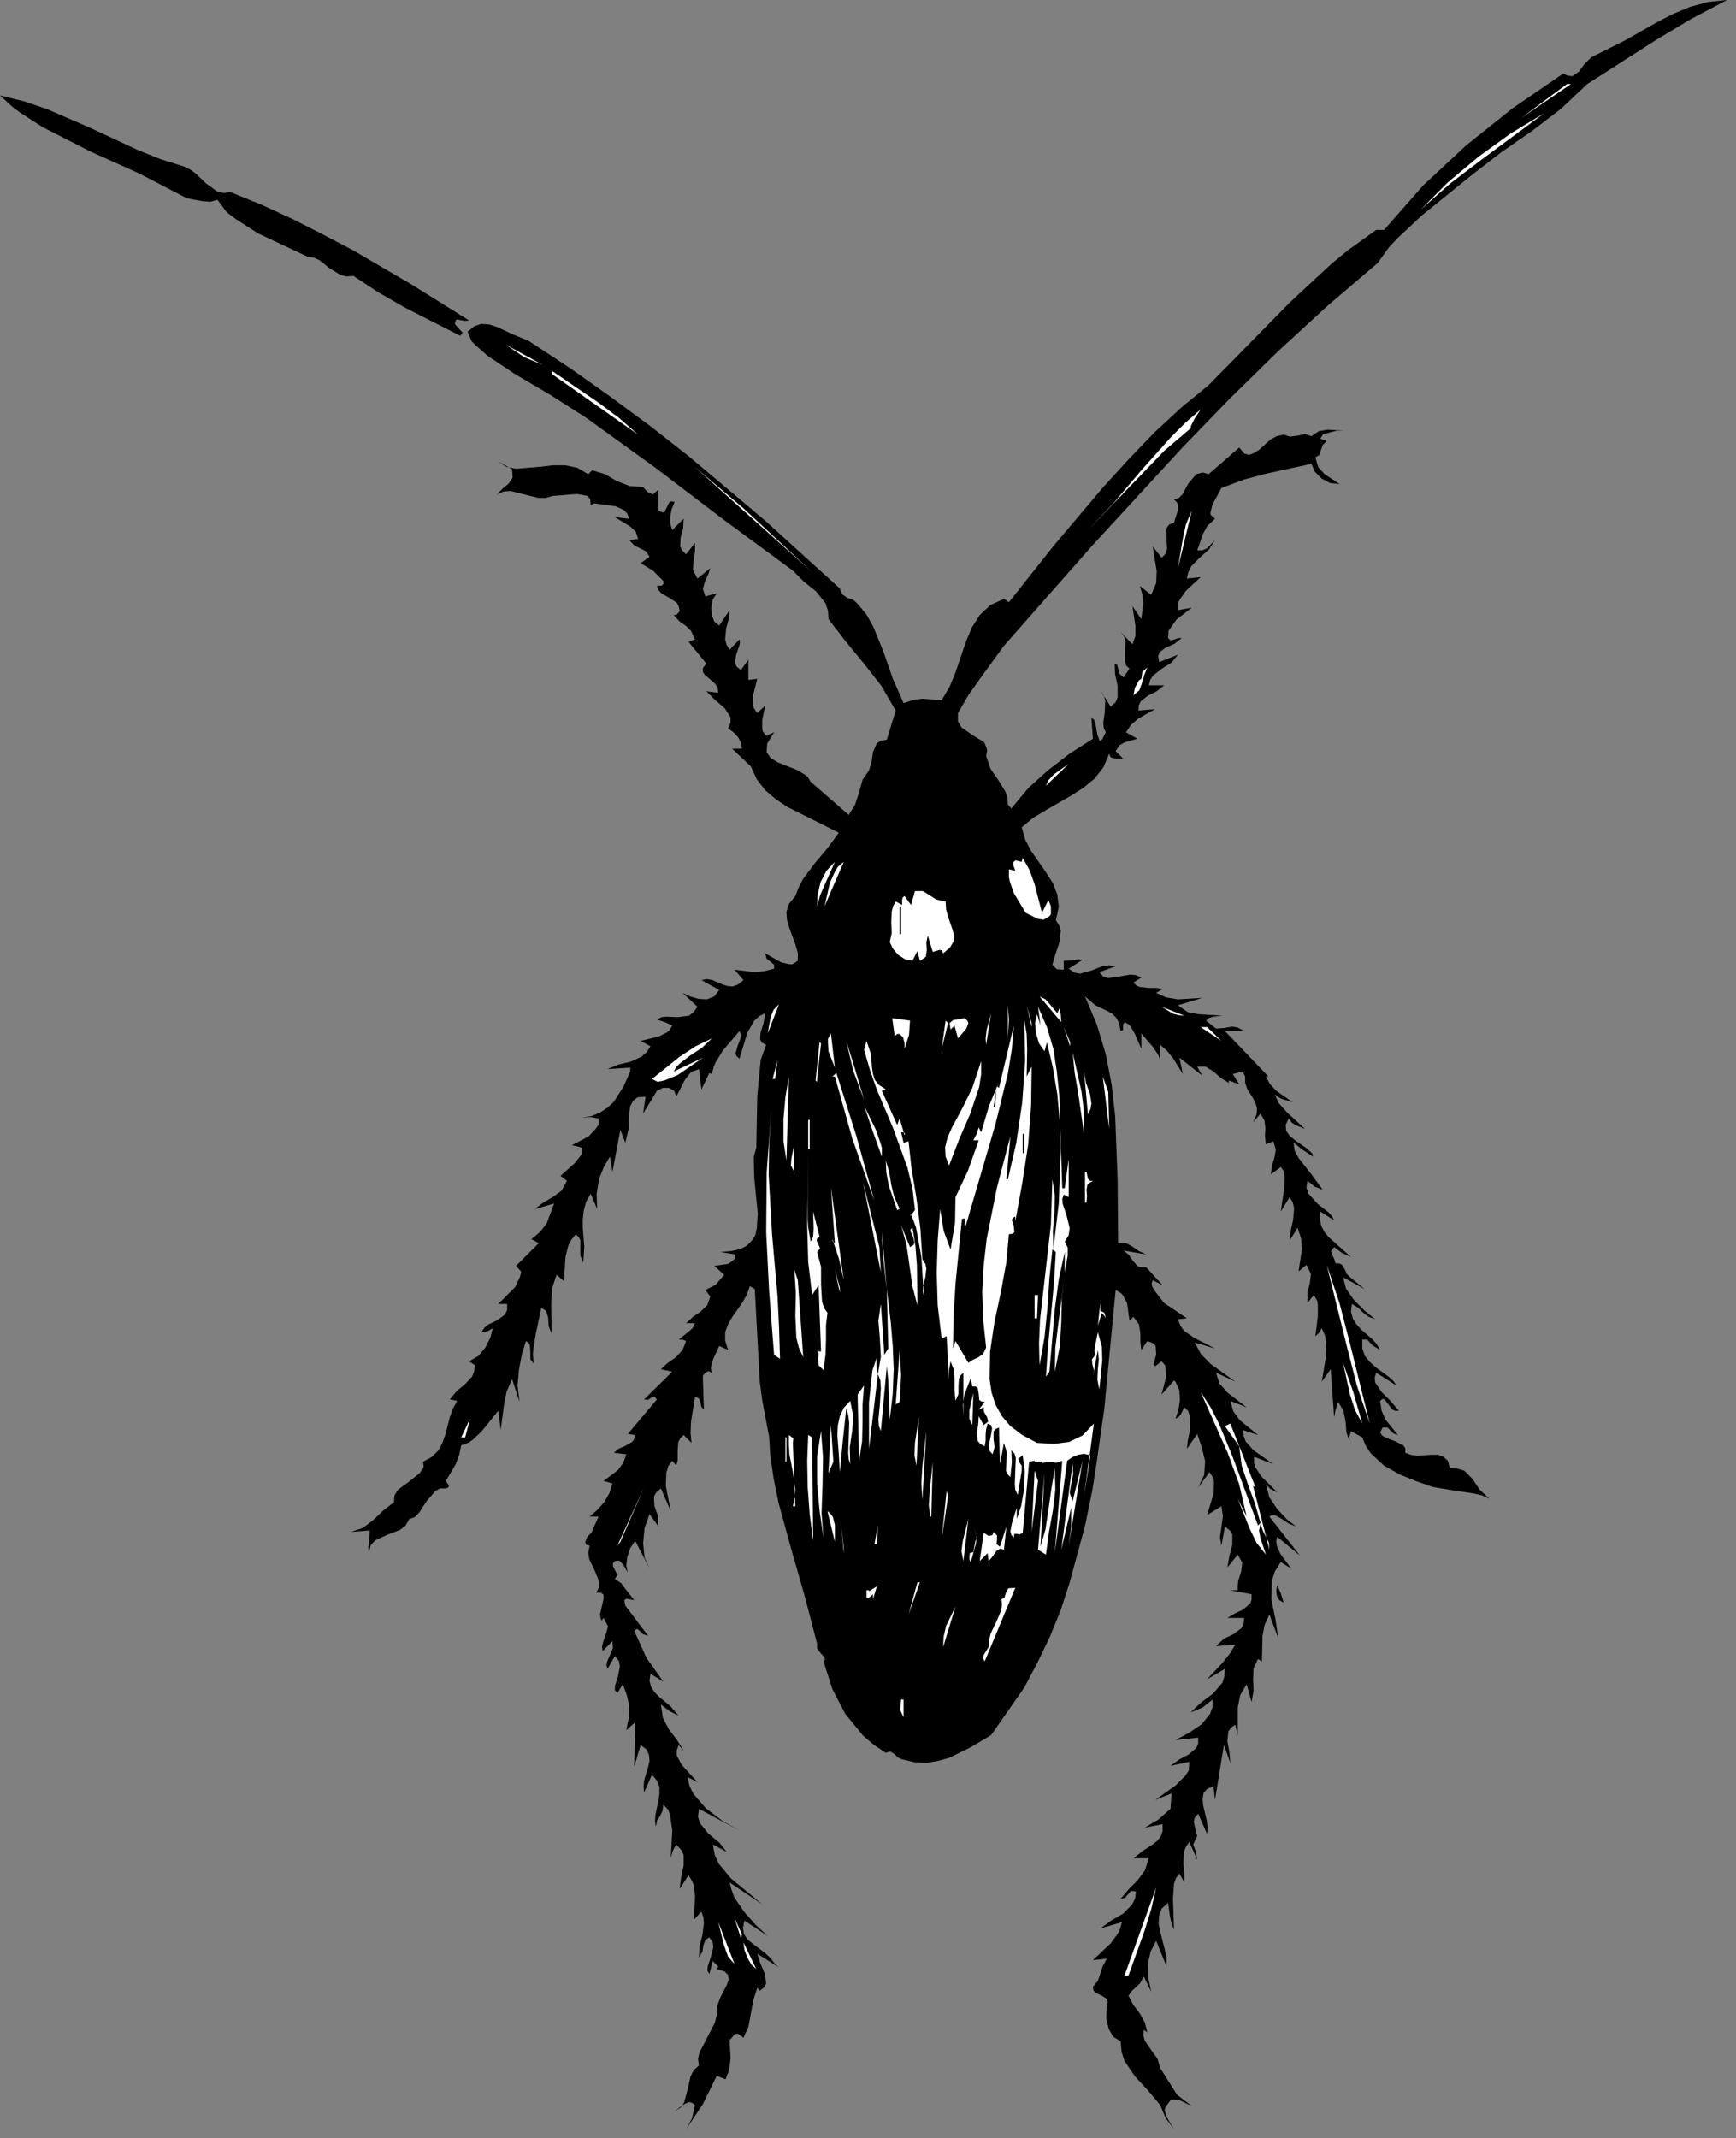 <?xml version="1.0" encoding="UTF-8" standalone="no"?>
<svg
   xmlns:dc="http://purl.org/dc/elements/1.1/"
   xmlns:cc="http://creativecommons.org/ns#"
   xmlns:rdf="http://www.w3.org/1999/02/22-rdf-syntax-ns#"
   xmlns:svg="http://www.w3.org/2000/svg"
   xmlns="http://www.w3.org/2000/svg"
   xmlns:sodipodi="http://sodipodi.sourceforge.net/DTD/sodipodi-0.dtd"
   xmlns:inkscape="http://www.inkscape.org/namespaces/inkscape"
   version="1.0"
   width="61.93mm"
   height="76.253mm"
   id="svg268"
   sodipodi:docname="CC000485.WMF">
  <rect width="100%" height="100%" fill="#808080" stroke="none"/>
  <sodipodi:namedview
     pagecolor="#ffffff"
     bordercolor="#666666"
     borderopacity="1"
     objecttolerance="10"
     gridtolerance="10"
     guidetolerance="10"
     inkscape:pageopacity="0"
     inkscape:pageshadow="2"
     inkscape:window-width="640"
     inkscape:window-height="480"
     id="namedview270" />
  <defs
     id="defs6">
    <clipPath
       clipPathUnits="userSpaceOnUse"
       id="clipWmfPath1">
      <path
         d="M 0,0 L 233.933,0 L 233.933,288.067 L 0,288.067 z"
         id="path2" />
    </clipPath>
    <pattern
       id="WMFhbasepattern"
       patternUnits="userSpaceOnUse"
       width="6"
       height="6"
       x="0"
       y="0" />
  </defs>
  <path
     style="fill:#000000;fill-rule:nonzero;fill-opacity:1;stroke:none;"
     clip-path="url(#clipWmfPath1)"
     d="  M 232.867,0   L 227.935,2.599   L 223.27,5.399   L 214.006,11.331   L 210.473,14.663   L 206.541,17.663   L 202.409,20.529   L 198.61,23.461   L 191.679,29.06   L 188.413,32.126   L 187.28,33.326   L 185.747,35.458   L 178.949,41.257   L 172.351,47.322   L 165.886,53.654   L 159.555,60.186   L 147.291,73.516   L 135.361,87.047   L 132.162,91.446   L 130.563,93.712   L 129.163,96.111   L 129.163,97.244   L 129.63,98.044   L 131.163,99.11   L 132.696,100.044   L 133.029,100.843   L 133.095,101.177   L 132.962,101.91   L 133.562,103.643   L 134.628,105.176   L 135.561,106.709   L 135.828,107.508   L 135.895,108.442   L 136.361,108.975   L 138.694,106.175   L 141.36,103.776   L 144.226,101.576   L 147.358,99.577   L 147.158,96.778   L 147.491,96.978   L 147.691,97.511   L 147.958,99.044   L 148.291,99.91   L 148.624,99.644   L 149.091,98.71   L 148.824,98.111   L 148.758,97.444   L 148.958,95.978   L 149.024,94.445   L 148.824,93.712   L 148.358,93.045   L 149.757,95.245   L 150.424,94.645   L 150.69,93.978   L 150.69,92.445   L 150.357,90.912   L 150.291,89.446   L 150.624,89.579   L 150.757,90.112   L 150.957,90.846   L 151.49,91.312   L 152.29,90.112   L 151.89,89.779   L 151.69,89.246   L 151.69,87.913   L 151.757,86.447   L 151.557,85.78   L 151.09,85.18   L 152.69,86.847   L 153.09,85.714   L 153.09,84.38   L 152.69,81.714   L 153.889,83.447   L 154.156,81.248   L 154.023,80.115   L 153.69,78.982   L 155.222,80.181   L 155.889,78.582   L 155.956,76.982   L 155.422,73.65   L 156.622,75.183   L 157.155,74.649   L 157.355,73.983   L 157.289,72.517   L 157.289,71.184   L 157.622,70.717   L 158.288,70.45   L 158.821,68.784   L 158.821,67.984   L 158.688,67.718   L 158.288,67.318   L 158.955,67.118   L 159.421,66.651   L 160.221,65.185   L 161.287,63.919   L 162.021,63.719   L 162.287,63.719   L 162.954,63.919   L 167.086,60.319   L 167.752,61.119   L 168.419,61.319   L 169.085,61.053   L 169.818,60.586   L 171.285,59.253   L 172.151,58.786   L 173.084,58.586   L 173.95,58.853   L 174.95,58.72   L 175.95,58.52   L 176.816,58.786   L 177.816,58.12   L 178.949,57.92   L 181.282,58.053   L 180.215,58.053   L 178.949,58.386   L 178.416,58.52   L 178.016,59.12   L 178.882,59.453   L 178.349,59.986   L 178.083,60.719   L 177.883,61.319   L 177.349,61.652   L 177.749,62.985   L 178.616,63.919   L 180.615,65.252   L 179.349,65.118   L 178.216,64.518   L 177.283,63.585   L 176.816,62.519   L 170.685,63.852   L 167.686,64.652   L 164.686,65.785   L 163.487,67.984   L 163.22,69.051   L 163.22,69.384   L 163.82,69.917   L 162.82,70.85   L 162.22,71.917   L 161.421,74.183   L 162.087,74.183   L 162.754,73.916   L 163.82,72.783   L 163.02,74.05   L 161.821,75.116   L 160.621,76.316   L 160.221,77.115   L 160.021,77.982   L 161.887,77.782   L 159.888,79.648   L 159.088,80.781   L 158.821,81.248   L 158.821,82.248   L 160.688,81.914   L 158.621,83.514   L 157.822,84.647   L 157.555,85.047   L 157.488,85.98   L 157.822,86.313   L 158.222,86.247   L 158.755,86.047   L 159.355,85.98   L 158.355,86.78   L 157.155,87.313   L 156.689,87.646   L 156.289,87.98   L 156.156,88.513   L 156.289,89.246   L 158.821,88.246   L 157.955,89.313   L 156.689,90.112   L 155.489,91.046   L 155.089,91.645   L 154.889,92.379   L 156.955,92.379   L 155.956,93.178   L 154.756,93.778   L 153.823,94.511   L 153.556,95.045   L 153.49,95.778   L 155.756,95.578   L 153.49,96.844   L 152.49,97.711   L 151.823,98.71   L 153.356,99.577   L 151.69,100.044   L 150.957,100.443   L 150.424,101.243   L 151.49,102.31   L 150.357,102.243   L 149.824,102.11   L 149.691,101.976   L 149.557,101.576   L 148.758,103.443   L 147.558,104.976   L 146.092,106.175   L 144.426,107.242   L 140.96,109.241   L 139.294,110.241   L 137.761,111.508   L 138.227,113.174   L 139.027,114.707   L 141.026,117.573   L 141.96,119.039   L 142.559,120.572   L 142.759,122.238   L 142.359,124.038   L 142.826,124.771   L 143.026,125.504   L 142.826,127.104   L 142.293,128.637   L 141.893,130.037   L 142.493,130.636   L 143.426,130.703   L 143.426,129.503   L 144.692,129.437   L 145.292,129.303   L 145.958,129.37   L 144.092,130.57   L 144.892,131.103   L 145.625,131.236   L 147.091,130.836   L 148.624,130.237   L 149.491,130.103   L 150.424,130.237   L 148.224,131.036   L 148.758,131.636   L 149.424,131.836   L 150.824,131.636   L 152.357,131.37   L 153.156,131.436   L 153.889,131.77   L 152.823,132.436   L 153.223,132.836   L 153.69,133.036   L 154.889,133.169   L 155.956,133.169   L 156.755,133.302   L 155.889,133.836   L 157.222,134.436   L 158.821,134.702   L 162.087,134.502   L 158.821,135.502   L 160.154,136.435   L 161.621,136.702   L 164.82,136.902   L 163.553,137.035   L 162.954,137.235   L 162.62,137.568   L 163.953,138.635   L 165.02,138.568   L 166.153,138.368   L 166.886,138.501   L 167.752,138.968   L 165.153,138.968   L 171.018,145.1   L 170.685,145.1   L 171.218,146.1   L 172.084,147.033   L 174.284,148.566   L 172.951,148.166   L 172.351,147.899   L 171.884,147.499   L 172.418,148.699   L 173.617,150.032   L 175.95,152.165   L 174.817,151.698   L 174.217,151.365   L 173.75,150.765   L 173.351,151.632   L 173.417,152.431   L 173.884,153.098   L 174.617,153.698   L 176.15,154.764   L 176.75,155.297   L 176.95,155.497   L 177.016,155.897   L 175.617,154.964   L 174.417,154.031   L 174.55,155.097   L 175.15,156.164   L 176.816,158.297   L 178.349,160.363   L 177.283,159.963   L 176.283,159.163   L 176.15,160.096   L 176.416,160.896   L 177.683,162.296   L 179.149,163.429   L 179.615,163.962   L 179.882,164.495   L 178.016,163.296   L 177.949,164.295   L 178.149,165.228   L 178.549,166.028   L 179.149,166.761   L 182.148,169.427   L 180.948,168.894   L 179.882,168.094   L 179.482,168.628   L 179.615,169.094   L 179.882,169.694   L 180.082,170.294   L 180.549,170.294   L 180.882,170.427   L 181.282,171.027   L 181.615,171.76   L 182.281,172.36   L 184.014,173.76   L 181.082,172.16   L 181.482,173.693   L 182.548,175.226   L 183.948,176.626   L 185.414,177.826   L 184.414,177.426   L 183.748,176.892   L 183.148,176.293   L 182.281,175.759   L 182.148,176.826   L 182.415,177.759   L 182.881,178.492   L 183.548,179.225   L 185.014,180.492   L 185.614,181.158   L 186.08,181.958   L 185.081,181.358   L 184.347,180.558   L 183.681,180.558   L 183.681,181.758   L 184.014,182.758   L 184.681,183.558   L 185.48,184.291   L 187.213,185.557   L 187.88,186.157   L 188.28,186.757   L 185.547,185.024   L 185.347,185.69   L 185.414,186.357   L 186.28,187.623   L 187.48,188.823   L 188.613,190.156   L 188.08,190.156   L 187.68,189.956   L 187.147,189.223   L 186.68,188.623   L 186.414,188.556   L 186.08,188.823   L 186.28,190.156   L 186.813,191.356   L 188.48,193.422   L 187.88,193.222   L 187.48,192.822   L 187.08,192.422   L 186.414,192.422   L 186.08,193.089   L 186.414,193.555   L 186.947,193.822   L 188.146,194.288   L 189.213,194.822   L 189.479,195.221   L 189.479,195.821   L 190.212,196.088   L 191.079,196.221   L 193.012,196.088   L 193.878,196.088   L 194.611,196.355   L 195.211,196.888   L 195.478,197.888   L 196.544,197.954   L 197.41,198.221   L 198.543,199.354   L 199.476,200.754   L 200.809,202.02   L 199.81,201.553   L 198.61,201.287   L 195.878,200.887   L 193.145,200.42   L 190.879,199.62   L 188.746,198.754   L 186.613,197.554   L 184.814,195.888   L 184.148,194.888   L 183.681,193.755   L 182.148,192.889   L 181.948,193.622   L 181.948,194.288   L 181.548,193.089   L 181.415,191.622   L 181.148,190.156   L 180.415,188.956   L 180.082,190.023   L 179.882,191.022   L 179.416,184.557   L 178.216,186.224   L 178.816,182.624   L 178.749,180.825   L 178.682,180.092   L 178.216,179.025   L 177.816,179.692   L 177.349,180.092   L 177.683,177.426   L 177.683,175.893   L 177.616,175.359   L 177.15,174.56   L 176.283,175.626   L 176.283,174.16   L 176.616,172.893   L 176.75,171.694   L 176.15,170.494   L 175.083,171.36   L 175.55,168.361   L 175.417,166.895   L 174.95,165.495   L 173.884,167.228   L 174.017,165.962   L 174.35,164.429   L 174.484,162.829   L 174.284,162.029   L 173.884,161.363   L 172.684,163.296   L 173.151,160.23   L 173.217,158.697   L 173.151,158.097   L 173.151,157.963   L 172.684,157.297   L 171.351,158.297   L 171.484,157.164   L 171.818,156.097   L 172.018,154.964   L 171.684,153.831   L 170.685,154.231   L 170.551,153.165   L 170.618,152.098   L 170.485,151.032   L 169.952,150.099   L 168.952,151.298   L 169.418,150.232   L 169.485,149.432   L 169.285,148.699   L 168.952,148.032   L 168.152,146.766   L 167.886,145.966   L 167.886,145.1   L 167.552,144.433   L 166.219,144.767   L 166.686,145.5   L 167.086,146.166   L 165.686,145.633   L 165.686,145.966   L 164.62,145.3   L 163.62,144.433   L 162.554,143.767   L 161.421,143.767   L 161.754,144.367   L 162.087,144.966   L 159.021,142.567   L 159.488,144.767   L 158.155,142.634   L 157.355,141.634   L 156.422,140.834   L 156.422,142.9   L 156.156,142.167   L 155.489,141.167   L 153.889,139.301   L 153.889,141.367   L 153.023,139.368   L 152.49,138.435   L 152.223,138.101   L 151.623,137.768   L 151.424,138.101   L 151.424,138.501   L 151.424,138.835   L 151.09,138.968   L 150.89,137.901   L 150.49,137.168   L 149.957,136.635   L 149.224,136.235   L 147.691,135.502   L 146.292,134.302   L 147.891,138.101   L 149.091,142.1   L 149.891,146.233   L 150.357,150.432   L 150.69,158.963   L 150.757,167.561   L 151.823,167.561   L 152.69,168.028   L 153.556,168.628   L 154.556,169.094   L 151.49,168.561   L 152.223,169.161   L 152.756,169.961   L 153.423,170.694   L 153.889,170.827   L 154.556,170.827   L 156.755,173.227   L 155.422,172.56   L 155.289,172.96   L 155.356,173.427   L 155.822,174.16   L 156.955,175.626   L 160.021,177.692   L 158.821,177.826   L 159.155,178.692   L 159.621,179.358   L 160.954,180.292   L 163.82,181.758   L 161.087,180.958   L 161.954,182.558   L 163.287,183.891   L 166.553,186.224   L 163.953,185.024   L 164.42,186.49   L 165.486,187.69   L 168.085,189.689   L 165.886,188.823   L 166.286,190.223   L 167.152,191.422   L 169.618,193.422   L 167.552,192.755   L 167.686,193.555   L 167.952,194.288   L 169.019,195.488   L 171.684,197.354   L 169.085,196.355   L 169.085,197.154   L 169.285,197.821   L 170.085,199.021   L 172.218,201.153   L 171.351,200.754   L 170.685,200.087   L 171.151,201.82   L 172.218,203.42   L 173.551,204.819   L 174.75,205.752   L 173.75,205.352   L 172.751,204.686   L 171.884,204.219   L 171.484,204.219   L 171.151,204.419   L 175.283,209.685   L 172.218,207.152   L 172.084,207.752   L 172.151,208.352   L 172.617,209.418   L 174.084,211.418   L 172.684,210.551   L 171.884,211.818   L 171.484,213.084   L 171.418,215.617   L 171.951,218.15   L 172.351,220.816   L 171.151,217.616   L 170.485,219.083   L 170.218,220.549   L 170.152,223.948   L 169.618,223.615   L 169.019,224.881   L 168.952,226.348   L 169.019,227.881   L 168.752,229.414   L 168.085,227.014   L 167.219,228.48   L 166.886,230.147   L 166.886,233.879   L 166.553,232.48   L 165.953,232.879   L 165.619,233.413   L 165.486,234.679   L 165.753,236.145   L 165.886,237.612   L 165.02,235.212   L 163.82,242.611   L 163.62,240.744   L 162.754,241.144   L 162.287,241.677   L 162.154,242.477   L 162.22,243.344   L 162.687,245.277   L 162.82,246.276   L 162.754,247.209   L 161.554,244.477   L 161.087,245.01   L 160.954,245.543   L 161.154,246.476   L 161.421,247.476   L 160.887,248.609   L 161.221,249.542   L 161.421,250.675   L 160.354,248.276   L 159.888,248.942   L 159.621,249.676   L 159.555,251.209   L 159.688,252.608   L 159.688,253.741   L 159.021,252.542   L 158.555,253.141   L 158.288,253.941   L 158.155,255.874   L 158.288,260.073   L 157.955,259.273   L 157.755,258.34   L 157.488,256.474   L 156.622,257.274   L 156.289,258.207   L 156.222,259.273   L 156.422,260.34   L 157.022,262.673   L 157.289,263.872   L 157.289,265.072   L 155.889,261.606   L 155.156,263.006   L 154.756,264.739   L 154.823,266.605   L 155.222,268.471   L 154.223,266.405   L 153.756,267.271   L 153.223,267.805   L 152.623,268.338   L 152.157,269.004   L 152.823,270.271   L 153.69,271.404   L 154.356,272.604   L 154.689,273.937   L 154.223,273.603   L 154.156,274.337   L 154.356,275.07   L 155.222,276.336   L 156.089,277.536   L 156.422,278.736   L 158.688,282.335   L 160.688,283.868   L 159.021,283.068   L 158.155,283.001   L 157.888,283.001   L 157.488,283.534   L 157.155,284.001   L 157.022,284.401   L 157.289,285.334   L 158.288,287   L 157.155,285.467   L 156.422,283.734   L 154.756,281.735   L 153.023,279.869   L 151.623,277.802   L 151.224,276.603   L 151.09,275.136   L 150.091,274.536   L 149.491,273.47   L 149.157,272.07   L 149.224,270.537   L 149.357,269.871   L 149.291,269.471   L 148.558,269.004   L 147.691,268.605   L 147.425,268.271   L 147.358,267.805   L 148.024,267.005   L 148.358,266.005   L 148.691,265.005   L 149.224,264.006   L 147.358,264.206   L 149.757,261.939   L 150.69,260.673   L 150.957,260.14   L 151.29,259.073   L 148.358,259.94   L 149.824,258.873   L 151.424,257.94   L 152.623,256.741   L 153.023,255.941   L 153.09,255.608   L 153.156,254.941   L 152.49,254.874   L 152.09,255.341   L 151.69,255.807   L 151.09,255.941   L 152.157,254.674   L 153.356,253.475   L 154.356,252.142   L 154.889,250.475   L 152.823,250.475   L 154.089,249.476   L 155.422,248.609   L 156.022,248.143   L 156.489,247.543   L 156.755,246.81   L 156.755,245.876   L 154.356,246.343   L 156.156,245.277   L 157.822,243.81   L 157.955,241.744   L 155.756,242.611   L 158.488,240.678   L 159.821,239.345   L 160.221,238.745   L 160.288,238.611   L 160.354,237.478   L 157.822,238.012   L 159.021,237.145   L 160.288,236.479   L 161.287,235.612   L 161.554,235.012   L 161.554,234.212   L 158.488,234.546   L 160.354,233.546   L 162.021,232.413   L 163.154,231.013   L 163.487,230.08   L 163.487,229.08   L 162.154,230.147   L 160.554,230.813   L 161.221,230.147   L 161.954,229.48   L 163.553,228.281   L 164.82,226.814   L 165.086,225.948   L 165.153,224.948   L 162.754,226.348   L 164.82,224.148   L 165.819,222.882   L 166.553,221.682   L 163.953,221.882   L 165.02,220.882   L 166.286,220.282   L 167.352,219.483   L 167.686,218.883   L 167.752,218.083   L 165.486,218.083   L 166.486,217.483   L 167.619,216.95   L 168.552,216.15   L 168.752,215.617   L 168.752,214.884   L 165.886,214.35   L 166.886,214.35   L 166.886,213.684   L 166.952,213.084   L 167.352,211.818   L 167.486,210.618   L 166.886,209.552   L 165.486,211.284   L 165.753,209.751   L 166.153,208.218   L 166.153,206.819   L 165.819,206.286   L 165.153,205.752   L 164.686,208.352   L 164.486,207.219   L 164.686,205.819   L 164.886,204.353   L 164.686,203.02   L 162.754,204.219   L 163.62,201.353   L 163.687,199.82   L 163.62,199.287   L 163.087,198.421   L 161.554,200.487   L 162.354,198.821   L 162.487,196.954   L 162.021,195.022   L 161.421,193.289   L 160.021,195.288   L 160.154,194.155   L 160.488,192.555   L 160.421,190.956   L 160.221,190.223   L 159.688,189.689   L 159.221,190.623   L 158.888,191.022   L 158.488,191.222   L 158.888,190.023   L 159.088,188.756   L 159.021,187.423   L 158.488,186.224   L 158.288,186.09   L 156.622,187.957   L 157.222,185.624   L 157.155,184.424   L 157.089,184.024   L 156.622,183.491   L 155.756,184.157   L 155.556,183.957   L 155.622,183.624   L 155.889,182.558   L 155.822,181.425   L 155.422,181.025   L 154.689,180.758   L 153.889,181.958   L 153.756,180.891   L 153.756,179.692   L 153.556,178.492   L 152.823,177.492   L 152.29,178.025   L 151.957,175.626   L 151.424,174.626   L 151.157,174.293   L 150.424,173.893   L 148.891,189.889   L 147.758,197.821   L 147.291,200.82   L 146.292,205.686   L 144.226,213.284   L 143.026,217.016   L 141.56,220.616   L 139.893,224.081   L 138.094,227.481   L 133.629,233.879   L 130.829,235.546   L 127.964,236.945   L 126.497,237.345   L 124.964,237.612   L 123.365,237.545   L 121.632,237.145   L 121.032,236.879   L 120.566,236.412   L 120.032,236.079   L 119.433,236.279   L 117.766,235.146   L 116.367,233.946   L 113.968,231.013   L 112.235,227.681   L 111.035,223.948   L 111.235,223.682   L 111.168,223.415   L 110.702,222.882   L 110.169,222.215   L 110.169,221.549   L 108.502,215.15   L 106.703,208.885   L 104.97,202.553   L 104.304,199.287   L 103.837,196.021   L 103.704,193.689   L 103.237,191.222   L 102.771,188.756   L 102.437,186.224   L 101.771,173.76   L 101.105,173.36   L 100.705,174.493   L 100.105,175.559   L 98.705,177.559   L 98.172,178.492   L 97.772,179.558   L 97.772,180.692   L 98.172,181.958   L 96.972,181.425   L 96.173,183.158   L 95.906,184.091   L 95.839,184.424   L 95.973,185.024   L 95.506,184.824   L 95.106,185.024   L 94.773,185.424   L 94.773,185.89   L 94.906,190.023   L 94.573,189.623   L 94.44,189.023   L 94.24,188.49   L 93.707,188.29   L 93.173,191.622   L 93.107,193.155   L 93.24,194.488   L 92.174,193.422   L 91.707,193.888   L 91.441,194.422   L 91.374,195.688   L 91.374,196.821   L 91.174,197.554   L 90.641,196.888   L 90.108,197.621   L 89.841,198.487   L 89.774,200.287   L 90.441,203.686   L 89.108,200.62   L 88.441,201.22   L 88.175,201.753   L 88.242,203.02   L 88.708,204.286   L 88.775,205.752   L 87.575,204.086   L 86.909,205.952   L 86.709,208.019   L 86.909,209.951   L 87.575,211.418   L 85.642,207.685   L 84.976,208.685   L 84.576,209.885   L 84.443,211.018   L 84.643,211.951   L 84.043,210.951   L 83.643,210.485   L 83.443,210.351   L 82.91,210.418   L 82.643,210.751   L 82.643,211.084   L 82.976,211.751   L 83.243,212.284   L 82.91,212.817   L 83.776,213.417   L 84.309,214.15   L 85.509,215.683   L 84.443,215.483   L 84.176,215.683   L 84.309,216.417   L 87.375,220.482   L 86.709,220.282   L 86.242,219.816   L 85.909,219.549   L 85.509,219.816   L 87.175,223.482   L 89.441,226.681   L 87.708,225.614   L 87.575,226.548   L 87.775,227.347   L 88.242,228.081   L 88.908,228.747   L 90.374,229.947   L 91.507,231.28   L 90.241,230.613   L 89.108,229.747   L 89.375,231.546   L 90.174,233.079   L 91.241,234.479   L 92.174,235.945   L 91.841,235.612   L 91.507,235.212   L 91.241,235.945   L 91.241,236.612   L 91.907,237.878   L 94.04,240.211   L 92.707,239.545   L 92.974,240.744   L 93.507,241.811   L 95.173,243.744   L 97.372,245.41   L 99.705,246.743   L 94.24,243.81   L 94.107,244.877   L 94.373,245.743   L 95.506,247.143   L 96.972,248.343   L 97.972,249.609   L 96.106,248.609   L 96.373,250.009   L 96.906,251.209   L 98.572,253.208   L 102.771,256.674   L 98.372,253.741   L 98.639,254.741   L 99.038,255.807   L 100.371,257.74   L 101.904,259.473   L 103.504,260.94   L 100.371,258.873   L 100.171,259.873   L 100.305,260.673   L 100.771,261.406   L 101.504,262.006   L 103.104,263.206   L 103.904,263.939   L 104.504,264.739   L 105.037,265.205   L 102.104,263.339   L 102.504,264.605   L 103.104,266.005   L 103.304,267.338   L 103.037,267.871   L 102.437,268.338   L 102.104,267.938   L 101.571,269.604   L 101.238,271.404   L 100.905,273.203   L 100.238,274.67   L 99.505,274.137   L 99.105,274.137   L 98.839,274.47   L 98.372,275.003   L 98.505,277.469   L 98.305,279.002   L 97.839,280.268   L 96.639,279.802   L 94.773,283.601   L 92.507,287   L 93.307,285.534   L 93.707,283.734   L 93.24,283.401   L 92.84,283.334   L 92.04,283.734   L 90.974,284.601   L 91.774,284.068   L 92.24,283.401   L 92.707,281.668   L 93.107,279.869   L 93.507,279.069   L 94.24,278.402   L 94.107,277.536   L 94.306,276.669   L 95.306,274.736   L 96.373,272.67   L 96.639,271.604   L 96.639,270.537   L 97.172,269.138   L 97.972,267.605   L 98.239,266.872   L 98.172,266.205   L 97.705,265.739   L 96.639,265.405   L 96.839,265.072   L 96.106,264.339   L 95.639,266.072   L 95.373,265.605   L 95.439,265.005   L 95.839,263.806   L 96.173,262.473   L 96.106,261.806   L 95.639,261.14   L 95.106,261.473   L 94.84,262.206   L 94.706,263.072   L 94.24,263.872   L 94.306,262.406   L 94.706,260.806   L 94.906,259.273   L 94.84,258.474   L 94.573,257.674   L 93.573,258.74   L 93.707,255.608   L 93.573,254.208   L 93.373,253.675   L 92.84,252.742   L 91.641,254.608   L 91.841,253.008   L 92.174,251.475   L 92.174,250.009   L 91.841,249.342   L 91.174,248.609   L 90.707,249.476   L 90.441,250.475   L 90.641,246.743   L 90.374,244.81   L 90.174,244.144   L 90.108,243.944   L 89.441,243.277   L 89.308,244.144   L 88.975,244.81   L 88.575,245.41   L 88.441,246.21   L 88.308,245.477   L 88.375,244.61   L 88.775,242.744   L 88.908,241.811   L 88.908,240.878   L 88.575,240.011   L 87.908,239.211   L 86.842,241.611   L 86.775,240.811   L 86.842,240.011   L 87.375,238.212   L 87.575,237.345   L 87.508,236.545   L 87.175,235.812   L 86.375,235.212   L 85.509,238.145   L 85.642,232.146   L 84.443,233.213   L 84.776,231.546   L 84.842,229.947   L 84.509,228.48   L 83.976,227.014   L 83.243,228.214   L 82.91,227.814   L 82.91,227.281   L 83.31,226.014   L 83.576,224.615   L 83.443,223.882   L 82.91,223.215   L 81.91,224.948   L 81.777,224.481   L 81.843,224.015   L 82.243,223.082   L 82.643,222.149   L 82.576,221.215   L 81.244,222.549   L 81.177,221.949   L 81.31,221.349   L 81.71,220.216   L 81.977,219.216   L 81.377,218.083   L 81.177,218.349   L 81.244,218.616   L 80.977,218.15   L 80.91,217.55   L 81.244,216.15   L 81.377,215.483   L 81.377,214.95   L 81.044,214.684   L 80.377,214.684   L 80.777,213.951   L 80.777,213.151   L 80.177,211.684   L 79.444,210.151   L 79.311,209.285   L 79.511,208.352   L 79.044,208.218   L 78.911,207.885   L 79.177,207.152   L 79.777,206.552   L 80.044,205.886   L 80.71,204.419   L 79.511,204.419   L 80.577,203.486   L 81.51,202.42   L 82.177,201.22   L 82.576,199.954   L 81.377,199.62   L 83.31,198.154   L 84.043,197.154   L 84.443,196.021   L 82.776,195.821   L 83.376,195.288   L 84.309,194.888   L 85.242,194.355   L 85.509,193.955   L 85.642,193.422   L 84.643,193.289   L 88.575,188.623   L 88.175,188.223   L 87.842,188.356   L 87.375,188.69   L 86.842,188.623   L 90.641,184.891   L 89.108,184.557   L 89.974,183.757   L 91.107,182.958   L 92.04,181.958   L 92.507,180.758   L 92.04,180.558   L 91.507,180.558   L 92.774,179.558   L 93.373,179.025   L 93.707,178.359   L 92.507,178.359   L 93.44,177.492   L 94.506,176.759   L 95.373,175.893   L 95.773,174.76   L 95.106,173.893   L 96.506,173.16   L 97.639,171.827   L 96.306,170.627   L 98.172,170.361   L 98.839,169.894   L 99.038,169.694   L 99.172,169.094   L 97.172,168.761   L 98.639,168.628   L 99.838,168.361   L 100.705,167.894   L 101.371,167.228   L 101.838,166.495   L 102.038,165.562   L 102.171,163.562   L 101.704,158.897   L 101.638,156.697   L 101.638,155.897   L 101.971,154.698   L 102.104,147.766   L 102.437,144.167   L 102.571,142.834   L 103.304,140.834   L 102.771,140.567   L 102.504,140.168   L 102.504,139.634   L 102.571,139.101   L 102.971,137.835   L 103.171,136.568   L 102.371,136.968   L 101.704,137.568   L 100.771,139.168   L 99.705,142.7   L 99.305,142.367   L 99.172,141.967   L 99.438,141.034   L 99.838,139.968   L 99.905,139.501   L 99.705,138.968   L 97.439,141.634   L 96.506,143.167   L 96.239,143.767   L 95.973,144.767   L 95.639,144.633   L 94.573,146.833   L 94.24,144.1   L 93.173,144.5   L 92.374,145.5   L 91.174,147.832   L 90.907,147.033   L 90.174,146.633   L 89.375,146.633   L 88.575,147.033   L 86.709,150.099   L 87.042,147.832   L 85.976,147.899   L 85.376,148.366   L 84.976,149.099   L 84.842,149.965   L 84.776,152.098   L 84.309,154.031   L 83.643,152.298   L 82.576,157.963   L 82.243,155.897   L 81.443,157.23   L 80.777,158.897   L 80.444,160.896   L 80.51,162.962   L 79.644,160.896   L 79.044,161.963   L 78.711,163.162   L 78.578,164.362   L 78.578,165.562   L 78.778,168.028   L 78.644,170.161   L 78.244,169.228   L 78.244,168.161   L 78.244,167.161   L 78.044,166.761   L 77.645,166.362   L 77.045,167.095   L 76.645,167.828   L 76.245,169.427   L 76.045,172.693   L 75.045,171.827   L 74.445,173.626   L 74.312,175.693   L 74.379,179.758   L 73.979,178.759   L 73.912,177.626   L 73.646,176.692   L 72.979,176.293   L 72.246,179.758   L 71.913,181.825   L 71.846,182.624   L 71.979,183.824   L 71.513,183.224   L 71.513,182.291   L 71.446,181.358   L 71.246,180.958   L 70.913,180.758   L 70.38,182.491   L 69.98,184.557   L 69.78,186.757   L 70.047,188.956   L 69.047,185.89   L 68.314,187.557   L 67.981,189.156   L 67.514,192.755   L 67.181,190.156   L 64.981,192.889   L 63.782,194.022   L 63.249,194.422   L 62.182,194.822   L 61.916,196.088   L 61.449,197.354   L 60.116,199.62   L 60.516,200.22   L 60.449,200.487   L 60.116,200.62   L 59.316,200.62   L 58.65,201.02   L 57.517,202.353   L 56.517,203.886   L 55.917,204.486   L 55.184,204.753   L 54.651,205.686   L 53.918,206.219   L 52.185,206.885   L 50.586,207.619   L 49.986,208.285   L 49.719,209.352   L 49.653,208.485   L 49.786,207.752   L 49.852,206.286   L 47.32,206.486   L 48.919,205.952   L 50.319,204.886   L 51.652,203.62   L 53.118,202.486   L 53.185,201.553   L 53.651,200.82   L 55.184,199.687   L 56.584,198.554   L 57.05,197.888   L 57.117,197.621   L 57.05,197.021   L 58.25,196.355   L 59.116,195.488   L 59.65,194.488   L 60.05,193.355   L 60.649,191.022   L 61.049,189.889   L 61.649,188.823   L 60.649,188.623   L 61.582,187.49   L 62.715,186.557   L 63.649,185.557   L 63.915,184.891   L 64.048,184.024   L 63.249,183.491   L 64.515,182.758   L 65.448,181.625   L 66.114,180.292   L 66.448,179.025   L 65.781,179.425   L 64.915,179.558   L 65.315,178.959   L 65.781,178.559   L 67.048,177.959   L 68.114,177.159   L 68.381,176.559   L 68.381,175.759   L 67.181,175.759   L 69.447,173.493   L 70.113,172.094   L 70.247,171.56   L 70.247,171.36   L 69.58,170.627   L 72.646,167.561   L 71.646,167.028   L 72.846,166.028   L 73.712,164.895   L 74.712,162.229   L 72.113,162.962   L 73.246,162.096   L 74.512,161.363   L 75.712,160.496   L 76.445,159.163   L 75.578,158.497   L 77.445,156.83   L 78.244,155.831   L 78.444,155.497   L 78.444,154.698   L 77.778,154.498   L 77.111,154.364   L 79.377,153.165   L 80.31,152.165   L 80.577,151.765   L 80.71,151.632   L 80.71,150.765   L 79.644,150.565   L 78.444,150.632   L 79.777,150.432   L 80.91,149.965   L 81.91,149.299   L 82.776,148.499   L 84.043,146.499   L 84.976,144.433   L 84.976,143.9   L 81.91,144.1   L 83.376,143.5   L 85.042,143.1   L 86.509,142.434   L 87.175,141.834   L 87.708,141.034   L 86.375,140.301   L 88.841,139.701   L 89.908,139.168   L 90.241,138.901   L 90.641,138.235   L 89.641,137.768   L 88.575,137.435   L 89.175,137.102   L 89.841,137.035   L 91.374,137.102   L 92.907,136.902   L 93.507,136.435   L 94.04,135.702   L 92.04,133.836   L 93.04,134.302   L 94.173,134.636   L 95.306,134.702   L 96.306,134.302   L 96.972,133.436   L 94.573,132.103   L 95.306,131.969   L 96.039,132.103   L 97.439,132.703   L 98.105,132.903   L 98.772,132.969   L 99.505,132.703   L 100.238,132.103   L 99.038,130.703   L 101.771,131.036   L 103.037,130.903   L 104.37,130.57   L 104.37,130.037   L 103.904,129.637   L 103.371,129.237   L 103.171,128.504   L 105.303,129.703   L 106.436,129.97   L 106.836,129.97   L 107.569,129.503   L 107.569,128.437   L 107.236,127.304   L 106.436,125.104   L 106.103,123.971   L 106.036,122.905   L 106.37,121.838   L 107.236,120.772   L 107.703,119.572   L 108.302,118.439   L 109.902,116.306   L 111.635,114.24   L 113.101,112.241   L 109.635,110.508   L 106.17,108.775   L 104.57,107.708   L 103.171,106.509   L 102.038,105.042   L 101.238,103.309   L 98.705,100.91   L 100.038,100.91   L 99.905,100.177   L 99.572,99.444   L 98.972,98.777   L 98.172,98.177   L 98.505,97.377   L 98.505,96.711   L 97.705,95.445   L 96.373,94.312   L 95.24,93.178   L 96.839,93.378   L 96.772,92.712   L 96.439,92.179   L 95.439,91.312   L 95.04,90.979   L 94.773,90.579   L 94.773,90.046   L 95.24,89.446   L 92.84,86.513   L 93.707,86.18   L 93.173,85.047   L 92.507,84.38   L 91.641,83.781   L 90.841,82.914   L 91.241,82.847   L 91.641,82.381   L 91.507,81.714   L 91.241,81.248   L 90.241,80.581   L 89.175,79.981   L 88.775,79.515   L 88.575,78.982   L 89.241,78.915   L 89.441,78.715   L 89.441,78.315   L 88.042,76.916   L 86.375,75.916   L 87.575,75.049   L 87.109,74.316   L 86.309,73.916   L 85.509,73.516   L 84.842,72.783   L 86.042,72.65   L 85.709,71.65   L 84.909,70.917   L 82.91,69.717   L 84.842,69.917   L 84.576,69.251   L 84.176,68.784   L 83.043,68.251   L 80.177,67.851   L 79.644,68.051   L 79.577,67.318   L 79.244,66.851   L 77.778,66.585   L 74.512,66.851   L 73.579,67.118   L 72.579,67.118   L 70.713,66.651   L 68.847,66.185   L 67.914,66.251   L 66.981,66.651   L 67.781,65.851   L 68.58,65.185   L 69.114,64.385   L 69.047,63.252   L 67.181,62.186   L 68.247,62.919   L 69.58,63.185   L 72.779,62.919   L 74.512,62.719   L 76.245,62.719   L 77.844,63.052   L 79.311,63.919   L 79.844,63.385   L 81.577,63.919   L 83.176,64.852   L 84.909,65.518   L 86.709,65.651   L 87.308,66.318   L 88.042,66.651   L 88.775,65.985   L 88.775,68.851   L 89.308,69.051   L 89.574,69.051   L 89.908,68.384   L 90.241,67.718   L 90.508,67.584   L 90.974,67.651   L 90.574,68.584   L 90.374,69.584   L 90.374,70.584   L 90.641,71.45   L 92.174,69.917   L 92.107,71.184   L 91.774,72.45   L 91.707,73.65   L 91.974,74.183   L 92.507,74.716   L 93.707,73.183   L 93.707,74.383   L 93.507,75.649   L 93.44,76.849   L 94.04,77.982   L 95.773,76.582   L 95.506,77.382   L 95.04,78.382   L 94.773,79.382   L 95.106,80.381   L 96.639,79.981   L 96.106,80.781   L 95.906,81.848   L 95.973,82.914   L 96.306,83.781   L 96.972,84.314   L 98.372,82.248   L 98.305,83.247   L 97.905,84.714   L 97.772,86.18   L 97.972,86.913   L 98.372,87.58   L 99.705,86.18   L 99.772,86.647   L 99.638,87.18   L 99.238,88.313   L 99.105,89.379   L 99.305,89.846   L 99.905,90.312   L 100.905,88.913   L 100.905,91.645   L 102.104,91.512   L 101.504,93.845   L 101.571,95.045   L 101.638,95.445   L 102.104,96.111   L 103.171,95.111   L 102.771,97.044   L 102.771,98.177   L 102.837,98.577   L 103.304,99.177   L 104.37,98.71   L 103.437,100.243   L 103.371,101.377   L 103.904,102.176   L 104.903,102.776   L 107.436,103.776   L 108.569,104.442   L 108.902,104.709   L 109.302,105.376   L 114.434,109.841   L 115.3,108.442   L 115.834,106.775   L 116.3,105.109   L 117.167,103.843   L 117.5,102.776   L 117.7,101.377   L 118.233,100.177   L 118.766,99.844   L 119.566,99.71   L 120.766,95.778   L 118.833,92.445   L 116.433,89.379   L 113.968,86.38   L 111.702,83.447   L 111.635,82.314   L 111.302,81.315   L 110.035,79.715   L 108.369,78.382   L 106.903,76.916   L 97.572,70.05   L 88.375,63.052   L 79.044,56.32   L 74.246,53.254   L 69.38,50.388   L 65.781,47.989   L 64.182,46.589   L 63.582,45.989   L 63.049,44.723   L 63.915,43.99   L 64.848,43.657   L 65.915,43.723   L 66.981,44.056   L 69.114,45.056   L 71.246,45.923   L 76.911,49.655   L 82.377,53.521   L 87.708,57.453   L 92.974,61.586   L 103.171,70.184   L 113.234,79.315   L 113.568,80.115   L 114.234,80.581   L 115.034,80.848   L 115.634,81.381   L 116.833,82.847   L 117.766,84.514   L 119.166,87.98   L 120.366,91.446   L 121.832,94.778   L 123.032,94.378   L 124.298,94.178   L 126.964,94.378   L 128.03,92.579   L 128.83,90.646   L 130.23,86.513   L 131.029,84.58   L 132.096,82.914   L 133.495,81.581   L 135.361,80.715   L 136.028,81.181   L 142.16,73.45   L 148.758,65.651   L 152.223,61.852   L 155.689,58.253   L 159.288,54.921   L 162.954,51.921   L 173.884,40.791   L 179.549,35.525   L 181.748,33.726   L 185.547,30.993   L 186.613,30.993   L 191.879,24.994   L 197.677,19.595   L 203.942,14.597   L 210.74,9.931   L 211.406,10.198   L 212.006,10.264   L 212.873,9.664   L 213.606,8.665   L 214.539,7.732   L 219.071,5.465   L 223.403,2.999   L 225.602,1.866   L 227.868,0.933   L 230.268,0.267   L 232.867,0  z "
     id="path8" />
  <path
     style="fill:#ffffff;fill-rule:nonzero;fill-opacity:1;stroke:none;"
     clip-path="url(#clipWmfPath1)"
     d="  M 205.075,15.93   L 211.273,11.331   L 211.806,11.331   L 205.075,15.93  z "
     id="path10" />
  <path
     style="fill:#000000;fill-rule:nonzero;fill-opacity:1;stroke:none;"
     clip-path="url(#clipWmfPath1)"
     d="  M 24.86,22.461   L 25.659,22.861   L 26.392,23.395   L 27.792,24.728   L 29.258,25.794   L 30.058,25.994   L 30.391,25.994   L 30.991,25.861   L 35.257,27.594   L 39.455,29.527   L 43.521,31.593   L 47.586,33.726   L 55.451,38.324   L 63.249,43.19   L 62.649,43.257   L 61.982,43.123   L 61.516,43.057   L 61.316,43.657   L 62.382,44.856   L 62.049,45.256   L 54.584,41.457   L 50.985,39.391   L 47.653,37.191   L 46.653,37.258   L 45.787,36.991   L 44.387,36.125   L 43.054,35.059   L 42.321,34.725   L 41.455,34.592   L 34.79,31.459   L 31.791,29.527   L 30.725,28.727   L 30.458,28.46   L 29.325,26.927   L 28.392,27.194   L 27.392,27.127   L 25.193,26.727   L 18.795,23.395   L 12.13,20.395   L 5.732,17.129   L 2.733,15.196   L 1.666,14.397   L 0,12.864   L 3.266,13.664   L 6.398,14.73   L 12.53,17.396   L 18.528,20.195   L 21.66,21.462   L 24.86,22.461  z "
     id="path12" />
  <path
     style="fill:#ffffff;fill-rule:nonzero;fill-opacity:1;stroke:none;"
     clip-path="url(#clipWmfPath1)"
     d="  M 208.207,15.263   L 199.743,21.528   L 195.544,24.728   L 191.545,28.26   L 195.278,24.528   L 199.343,21.128   L 203.675,17.996   L 208.207,15.263  z "
     id="path14" />
  <path
     style="fill:#ffffff;fill-rule:nonzero;fill-opacity:1;stroke:none;"
     clip-path="url(#clipWmfPath1)"
     d="  M 191.212,28.46   L 187.613,31.726   L 191.212,28.46  z "
     id="path16" />
  <path
     style="fill:#ffffff;fill-rule:nonzero;fill-opacity:1;stroke:none;"
     clip-path="url(#clipWmfPath1)"
     d="  M 73.179,49.189   L 70.647,48.122   L 68.181,46.456   L 73.179,49.189  z "
     id="path18" />
  <path
     style="fill:#ffffff;fill-rule:nonzero;fill-opacity:1;stroke:none;"
     clip-path="url(#clipWmfPath1)"
     d="  M 86.042,58.586   L 74.379,50.388   L 74.512,50.055   L 80.577,54.187   L 83.443,56.32   L 86.042,58.586  z "
     id="path20" />
  <path
     style="fill:#ffffff;fill-rule:nonzero;fill-opacity:1;stroke:none;"
     clip-path="url(#clipWmfPath1)"
     d="  M 160.554,57.72   L 157.022,60.719   L 153.556,64.318   L 146.692,71.45   L 150.224,67.718   L 153.889,63.385   L 157.822,58.986   L 159.821,56.987   L 161.887,55.187   L 161.087,56.387   L 160.688,57.187   L 160.554,57.453   L 160.554,57.72  z "
     id="path22" />
  <path
     style="fill:#ffffff;fill-rule:nonzero;fill-opacity:1;stroke:none;"
     clip-path="url(#clipWmfPath1)"
     d="  M 86.709,59.12   L 89.441,61.186   L 86.709,59.12  z "
     id="path24" />
  <path
     style="fill:#ffffff;fill-rule:nonzero;fill-opacity:1;stroke:none;"
     clip-path="url(#clipWmfPath1)"
     d="  M 109.502,77.115   L 93.573,62.852   L 100.238,68.517   L 109.502,77.115  z "
     id="path26" />
  <path
     style="fill:#ffffff;fill-rule:nonzero;fill-opacity:1;stroke:none;"
     clip-path="url(#clipWmfPath1)"
     d="  M 92.707,63.919   L 95.24,65.985   L 92.707,63.919  z "
     id="path28" />
  <path
     style="fill:#ffffff;fill-rule:nonzero;fill-opacity:1;stroke:none;"
     clip-path="url(#clipWmfPath1)"
     d="  M 158.821,76.582   L 159.488,72.583   L 159.888,70.717   L 160.688,68.851   L 158.821,76.582  z "
     id="path30" />
  <path
     style="fill:#ffffff;fill-rule:nonzero;fill-opacity:1;stroke:none;"
     clip-path="url(#clipWmfPath1)"
     d="  M 152.823,93.712   L 153.023,92.712   L 153.423,91.979   L 153.556,91.712   L 153.889,91.512   L 154.023,90.579   L 154.689,89.979   L 154.289,90.979   L 153.956,92.112   L 153.623,93.045   L 152.823,93.712  z "
     id="path32" />
  <path
     style="fill:#ffffff;fill-rule:nonzero;fill-opacity:1;stroke:none;"
     clip-path="url(#clipWmfPath1)"
     d="  M 141.026,105.909   L 141.36,105.176   L 142.093,104.376   L 144.092,102.976   L 141.026,105.909  z "
     id="path34" />
  <path
     style="fill:#ffffff;fill-rule:nonzero;fill-opacity:1;stroke:none;"
     clip-path="url(#clipWmfPath1)"
     d="  M 144.959,103.643   L 141.16,106.709   L 144.959,103.643  z "
     id="path36" />
  <path
     style="fill:#ffffff;fill-rule:nonzero;fill-opacity:1;stroke:none;"
     clip-path="url(#clipWmfPath1)"
     d="  M 140.493,123.038   L 141.36,121.305   L 141.693,122.172   L 141.693,122.972   L 141.693,123.238   L 141.493,123.505   L 140.693,123.971   L 139.893,123.838   L 138.294,123.038   L 136.694,120.372   L 136.161,118.839   L 136.028,118.239   L 136.028,117.173   L 136.894,117.373   L 136.628,116.64   L 136.628,116.24   L 136.894,115.973   L 137.761,116.173   L 137.894,115.64   L 138.827,117.306   L 139.494,119.172   L 140.493,123.038  z "
     id="path38" />
  <path
     style="fill:#ffffff;fill-rule:nonzero;fill-opacity:1;stroke:none;"
     clip-path="url(#clipWmfPath1)"
     d="  M 110.169,122.172   L 110.235,120.639   L 110.635,118.906   L 111.435,117.373   L 112.568,116.173   L 111.235,119.172   L 110.569,120.705   L 110.169,122.172  z "
     id="path40" />
  <path
     style="fill:#ffffff;fill-rule:nonzero;fill-opacity:1;stroke:none;"
     clip-path="url(#clipWmfPath1)"
     d="  M 111.168,122.172   L 111.901,118.972   L 112.635,117.373   L 112.968,116.84   L 113.768,116.173   L 111.168,122.172  z "
     id="path42" />
  <path
     style="fill:#ffffff;fill-rule:nonzero;fill-opacity:1;stroke:none;"
     clip-path="url(#clipWmfPath1)"
     d="  M 114.301,117.173   L 112.235,121.972   L 114.301,117.173  z "
     id="path44" />
  <path
     style="fill:#ffffff;fill-rule:nonzero;fill-opacity:1;stroke:none;"
     clip-path="url(#clipWmfPath1)"
     d="  M 127.497,121.505   L 127.564,122.572   L 127.83,123.571   L 128.43,125.304   L 128.63,126.104   L 128.563,126.904   L 128.097,127.704   L 127.164,128.504   L 127.03,128.104   L 126.697,128.037   L 125.764,128.304   L 125.098,126.104   L 124.898,127.037   L 124.964,128.037   L 124.831,128.97   L 124.031,129.503   L 123.698,128.17   L 123.032,129.503   L 122.032,129.303   L 121.099,128.704   L 120.366,127.837   L 119.966,126.971   L 120.232,125.771   L 120.166,124.305   L 120.232,122.838   L 120.432,122.105   L 120.766,121.505   L 121.632,121.972   L 121.632,121.305   L 121.699,120.972   L 121.965,120.772   L 122.832,121.972   L 123.365,120.106   L 124.431,120.106   L 125.298,120.639   L 126.231,121.239   L 127.497,121.505  z "
     id="path46" />
  <path
     style="fill:#000000;fill-rule:nonzero;fill-opacity:1;stroke:none;"
     clip-path="url(#clipWmfPath1)"
     d="  M 121.299,122.172   L 121.499,122.172   L 121.499,125.904   L 121.299,125.904   L 121.299,122.172  z "
     id="path48" />
  <path
     style="fill:#ffffff;fill-rule:nonzero;fill-opacity:1;stroke:none;"
     clip-path="url(#clipWmfPath1)"
     d="  M 142.559,136.568   L 142.893,135.835   L 143.026,136.835   L 143.093,137.768   L 140.16,134.302   L 140.96,134.702   L 141.56,135.369   L 142.559,136.568  z "
     id="path50" />
  <path
     style="fill:#ffffff;fill-rule:nonzero;fill-opacity:1;stroke:none;"
     clip-path="url(#clipWmfPath1)"
     d="  M 103.504,139.301   L 103.904,137.102   L 104.304,136.102   L 105.037,135.369   L 103.504,139.301  z "
     id="path52" />
  <path
     style="fill:#ffffff;fill-rule:nonzero;fill-opacity:1;stroke:none;"
     clip-path="url(#clipWmfPath1)"
     d="  M 135.895,139.968   L 135.895,135.502   L 136.028,137.435   L 135.895,139.968  z "
     id="path54" />
  <path
     style="fill:#ffffff;fill-rule:nonzero;fill-opacity:1;stroke:none;"
     clip-path="url(#clipWmfPath1)"
     d="  M 139.094,138.435   L 138.427,135.502   L 139.094,137.901   L 139.094,138.435  z "
     id="path56" />
  <path
     style="fill:#ffffff;fill-rule:nonzero;fill-opacity:1;stroke:none;"
     clip-path="url(#clipWmfPath1)"
     d="  M 143.226,160.163   L 143.559,160.163   L 144.092,156.231   L 144.092,161.363   L 143.426,161.029   L 143.226,161.629   L 143.293,162.296   L 143.826,163.895   L 144.226,165.562   L 144.092,166.495   L 143.559,167.361   L 143.959,168.161   L 143.959,169.228   L 143.559,171.494   L 143.559,168.761   L 142.759,172.427   L 142.226,176.426   L 141.493,184.891   L 141.026,185.557   L 141.293,181.625   L 141.693,177.426   L 142.093,173.093   L 142.359,168.761   L 141.893,168.428   L 141.493,172.293   L 141.226,176.359   L 140.827,180.292   L 140.16,184.024   L 140.093,181.025   L 140.227,177.892   L 140.96,171.494   L 141.693,165.095   L 141.893,158.963   L 142.226,161.229   L 142.16,163.562   L 141.96,165.962   L 142.026,168.428   L 142.759,162.162   L 143.026,154.964   L 142.893,151.232   L 142.559,147.499   L 141.96,143.9   L 141.16,140.501   L 140.827,141.701   L 140.093,140.634   L 139.694,139.301   L 139.56,137.901   L 139.827,136.702   L 140.293,138.235   L 139.96,135.702   L 141.16,138.435   L 142.026,141.367   L 142.493,144.433   L 142.826,147.633   L 143.026,154.098   L 143.226,160.163  z "
     id="path58" />
  <path
     style="fill:#ffffff;fill-rule:nonzero;fill-opacity:1;stroke:none;"
     clip-path="url(#clipWmfPath1)"
     d="  M 159.688,136.902   L 158.955,136.835   L 158.155,136.635   L 156.622,135.702   L 159.688,136.902  z "
     id="path60" />
  <path
     style="fill:#ffffff;fill-rule:nonzero;fill-opacity:1;stroke:none;"
     clip-path="url(#clipWmfPath1)"
     d="  M 155.756,136.368   L 158.821,137.901   L 155.756,136.368  z "
     id="path62" />
  <path
     style="fill:#ffffff;fill-rule:nonzero;fill-opacity:1;stroke:none;"
     clip-path="url(#clipWmfPath1)"
     d="  M 132.962,140.834   L 132.895,139.968   L 133.029,138.835   L 133.629,136.568   L 132.962,140.834  z "
     id="path64" />
  <path
     style="fill:#ffffff;fill-rule:nonzero;fill-opacity:1;stroke:none;"
     clip-path="url(#clipWmfPath1)"
     d="  M 122.698,137.568   L 122.565,139.501   L 121.965,141.367   L 121.965,140.634   L 121.765,139.834   L 121.299,139.368   L 120.966,139.368   L 120.632,139.634   L 120.299,137.235   L 122.698,137.568  z "
     id="path66" />
  <path
     style="fill:#ffffff;fill-rule:nonzero;fill-opacity:1;stroke:none;"
     clip-path="url(#clipWmfPath1)"
     d="  M 129.163,139.968   L 128.697,138.235   L 128.163,138.768   L 128.03,137.901   L 128.497,137.502   L 130.03,137.235   L 130.43,137.568   L 130.563,137.901   L 130.296,138.635   L 129.163,139.968  z "
     id="path68" />
  <path
     style="fill:#ffffff;fill-rule:nonzero;fill-opacity:1;stroke:none;"
     clip-path="url(#clipWmfPath1)"
     d="  M 138.427,145.1   L 139.094,143.767   L 139.027,149.032   L 138.627,154.298   L 137.827,159.496   L 136.894,164.629   L 136.894,163.962   L 136.561,164.162   L 136.428,164.429   L 136.694,165.295   L 136.761,166.095   L 136.561,166.295   L 136.028,166.362   L 135.695,170.094   L 134.962,174.093   L 134.095,178.159   L 133.495,182.158   L 133.429,185.89   L 133.695,187.69   L 134.228,189.356   L 135.095,190.889   L 136.228,192.222   L 137.827,193.422   L 139.827,194.488   L 142.16,194.622   L 144.159,194.355   L 145.958,193.489   L 147.491,191.889   L 146.158,201.687   L 147.025,196.155   L 146.158,195.955   L 145.359,196.088   L 144.559,196.421   L 143.892,196.888   L 142.226,209.218   L 143.226,196.888   L 142.493,197.154   L 141.893,197.088   L 141.226,197.021   L 140.493,197.221   L 140.493,197.021   L 139.494,197.021   L 139.494,196.888   L 138.76,197.021   L 137.894,206.619   L 137.494,206.819   L 137.094,206.752   L 136.761,206.752   L 136.694,207.285   L 136.361,206.885   L 136.228,206.419   L 136.428,205.352   L 137.094,203.22   L 137.094,204.753   L 137.694,202.953   L 138.094,200.62   L 138.161,198.221   L 137.894,196.155   L 137.294,196.621   L 137.428,197.088   L 137.761,197.554   L 137.761,198.221   L 137.228,201.487   L 136.894,200.82   L 136.828,200.02   L 136.894,198.154   L 136.961,196.488   L 136.761,195.888   L 136.361,195.488   L 136.428,197.088   L 136.228,199.087   L 135.828,198.687   L 135.628,198.221   L 135.695,197.088   L 135.761,195.821   L 135.361,194.488   L 134.828,197.354   L 134.695,192.422   L 134.228,192.622   L 133.962,192.955   L 133.962,193.955   L 134.095,195.088   L 133.829,196.021   L 133.429,195.555   L 133.295,194.955   L 133.562,193.689   L 133.762,192.555   L 133.629,192.089   L 133.162,191.889   L 132.962,192.622   L 132.895,193.355   L 132.895,194.155   L 132.762,194.955   L 132.162,194.622   L 131.829,194.222   L 131.696,193.155   L 131.896,192.022   L 131.962,190.889   L 132.629,192.089   L 133.229,191.622   L 133.095,191.022   L 132.696,190.356   L 132.629,190.023   L 132.629,189.689   L 131.962,190.023   L 132.762,188.956   L 132.296,188.89   L 132.029,188.69   L 131.962,187.89   L 131.829,187.09   L 131.563,186.89   L 131.096,186.89   L 130.896,185.757   L 130.03,187.957   L 129.83,189.356   L 129.896,190.889   L 129.896,185.024   L 129.496,185.424   L 129.297,185.824   L 129.23,186.823   L 129.23,187.89   L 128.83,188.823   L 128.697,187.423   L 128.697,186.024   L 128.63,184.691   L 128.163,183.491   L 127.964,184.624   L 127.964,185.89   L 127.63,180.092   L 126.964,180.425   L 126.431,175.959   L 126.297,171.56   L 126.431,167.161   L 126.764,162.962   L 127.23,165.895   L 128.163,168.428   L 128.763,164.829   L 128.83,161.363   L 130.496,157.83   L 131.962,153.698   L 131.229,153.698   L 131.696,152.831   L 131.962,151.965   L 132.296,152.631   L 133.362,149.032   L 134.695,145.833   L 134.495,146.299   L 134.495,146.499   L 134.695,146.633   L 136.694,138.235   L 136.428,141.434   L 135.895,144.7   L 134.228,151.498   L 130.23,165.162   L 130.03,165.162   L 130.096,164.695   L 130.096,164.229   L 129.696,164.295   L 128.83,173.027   L 128.563,177.559   L 128.497,181.758   L 128.83,180.758   L 130.563,183.691   L 131.163,183.291   L 131.896,182.958   L 132.562,182.491   L 132.962,181.625   L 132.562,177.892   L 132.429,174.16   L 132.629,170.561   L 133.029,167.028   L 134.428,160.03   L 136.228,153.165   L 135.695,158.963   L 135.895,158.963   L 137.028,154.031   L 137.827,148.632   L 138.227,142.967   L 138.094,137.435   L 138.427,139.368   L 138.494,141.367   L 138.427,145.1  z "
     id="path70" />
  <path
     style="fill:#ffffff;fill-rule:nonzero;fill-opacity:1;stroke:none;"
     clip-path="url(#clipWmfPath1)"
     d="  M 126.964,141.367   L 127.497,137.568   L 127.83,137.901   L 126.964,141.367  z "
     id="path72" />
  <path
     style="fill:#ffffff;fill-rule:nonzero;fill-opacity:1;stroke:none;"
     clip-path="url(#clipWmfPath1)"
     d="  M 156.622,137.901   L 163.087,141.701   L 156.622,137.901  z "
     id="path74" />
  <path
     style="fill:#ffffff;fill-rule:nonzero;fill-opacity:1;stroke:none;"
     clip-path="url(#clipWmfPath1)"
     d="  M 144.292,141.034   L 143.426,138.435   L 144.292,140.501   L 144.292,141.034  z "
     id="path76" />
  <path
     style="fill:#ffffff;fill-rule:nonzero;fill-opacity:1;stroke:none;"
     clip-path="url(#clipWmfPath1)"
     d="  M 164.686,140.301   L 161.887,138.435   L 162.754,138.435   L 164.686,140.301  z "
     id="path78" />
  <path
     style="fill:#ffffff;fill-rule:nonzero;fill-opacity:1;stroke:none;"
     clip-path="url(#clipWmfPath1)"
     d="  M 105.37,138.635   L 104.504,141.701   L 105.37,138.635  z "
     id="path80" />
  <path
     style="fill:#ffffff;fill-rule:nonzero;fill-opacity:1;stroke:none;"
     clip-path="url(#clipWmfPath1)"
     d="  M 160.021,138.635   L 166.686,142.7   L 160.021,138.635  z "
     id="path82" />
  <path
     style="fill:#ffffff;fill-rule:nonzero;fill-opacity:1;stroke:none;"
     clip-path="url(#clipWmfPath1)"
     d="  M 112.568,143.9   L 111.702,141.701   L 111.635,140.501   L 111.635,140.034   L 112.035,139.301   L 112.568,143.9  z "
     id="path84" />
  <path
     style="fill:#ffffff;fill-rule:nonzero;fill-opacity:1;stroke:none;"
     clip-path="url(#clipWmfPath1)"
     d="  M 90.841,144.433   L 94.773,142.567   L 91.374,144.9   L 89.574,145.633   L 88.908,145.766   L 88.708,145.833   L 87.908,145.433   L 91.641,142.434   L 93.773,141.034   L 95.973,139.968   L 94.64,141.234   L 93.107,142.234   L 91.707,143.3   L 91.174,143.833   L 90.841,144.433  z "
     id="path86" />
  <path
     style="fill:#ffffff;fill-rule:nonzero;fill-opacity:1;stroke:none;"
     clip-path="url(#clipWmfPath1)"
     d="  M 116.5,148.232   L 115.034,144.3   L 114.101,140.301   L 115.3,144.167   L 116.5,148.232  z "
     id="path88" />
  <path
     style="fill:#ffffff;fill-rule:nonzero;fill-opacity:1;stroke:none;"
     clip-path="url(#clipWmfPath1)"
     d="  M 119.433,146.833   L 118.899,147.033   L 120.966,151.632   L 121.299,150.765   L 121.965,153.031   L 122.032,152.765   L 121.832,152.631   L 121.499,152.631   L 121.832,154.031   L 122.498,153.831   L 122.898,157.497   L 123.565,161.496   L 124.098,165.628   L 124.365,169.761   L 124.764,170.361   L 124.898,170.96   L 124.764,172.16   L 124.431,173.427   L 124.431,174.093   L 124.565,174.76   L 124.231,169.427   L 123.698,166.495   L 123.498,165.428   L 122.832,163.629   L 122.698,163.962   L 123.365,163.096   L 123.032,160.23   L 122.365,157.43   L 120.432,152.098   L 118.233,146.899   L 117.3,144.233   L 116.5,141.501   L 116.833,140.301   L 117.433,142.1   L 117.567,143.9   L 117.7,144.767   L 117.966,145.566   L 118.5,146.233   L 119.433,146.833  z "
     id="path90" />
  <path
     style="fill:#ffffff;fill-rule:nonzero;fill-opacity:1;stroke:none;"
     clip-path="url(#clipWmfPath1)"
     d="  M 147.691,140.301   L 148.558,143.767   L 147.691,140.301  z "
     id="path92" />
  <path
     style="fill:#ffffff;fill-rule:nonzero;fill-opacity:1;stroke:none;"
     clip-path="url(#clipWmfPath1)"
     d="  M 110.169,145.833   L 109.969,145.633   L 110.502,140.501   L 110.702,140.634   L 110.169,145.433   L 110.169,145.833  z "
     id="path94" />
  <path
     style="fill:#ffffff;fill-rule:nonzero;fill-opacity:1;stroke:none;"
     clip-path="url(#clipWmfPath1)"
     d="  M 107.103,141.834   L 106.57,144.633   L 107.103,141.834  z "
     id="path96" />
  <path
     style="fill:#ffffff;fill-rule:nonzero;fill-opacity:1;stroke:none;"
     clip-path="url(#clipWmfPath1)"
     d="  M 146.158,152.831   L 145.359,147.233   L 144.892,144.567   L 144.625,141.834   L 145.825,147.166   L 146.158,149.899   L 146.158,152.831  z "
     id="path98" />
  <path
     style="fill:#ffffff;fill-rule:nonzero;fill-opacity:1;stroke:none;"
     clip-path="url(#clipWmfPath1)"
     d="  M 104.17,145.433   L 104.837,142.9   L 104.504,145.433   L 104.17,145.433  z "
     id="path100" />
  <path
     style="fill:#ffffff;fill-rule:nonzero;fill-opacity:1;stroke:none;"
     clip-path="url(#clipWmfPath1)"
     d="  M 127.964,157.097   L 127.497,155.897   L 127.43,154.631   L 127.764,153.298   L 128.363,151.965   L 129.83,149.232   L 131.096,146.633   L 132.296,143.034   L 132.296,144.767   L 132.029,146.499   L 130.829,150.099   L 129.297,153.631   L 127.964,157.097  z "
     id="path102" />
  <path
     style="fill:#ffffff;fill-rule:nonzero;fill-opacity:1;stroke:none;"
     clip-path="url(#clipWmfPath1)"
     d="  M 147.358,143.034   L 148.358,148.232   L 147.358,143.034  z "
     id="path104" />
  <path
     style="fill:#ffffff;fill-rule:nonzero;fill-opacity:1;stroke:none;"
     clip-path="url(#clipWmfPath1)"
     d="  M 146.692,150.232   L 146.158,144.433   L 146.425,145.966   L 146.958,147.433   L 147.158,148.766   L 147.025,149.499   L 146.692,150.232  z "
     id="path106" />
  <path
     style="fill:#ffffff;fill-rule:nonzero;fill-opacity:1;stroke:none;"
     clip-path="url(#clipWmfPath1)"
     d="  M 117.9,161.896   L 114.901,153.431   L 112.568,145.1   L 112.235,145.1   L 112.768,144.633   L 115.434,153.031   L 117.9,161.896  z "
     id="path108" />
  <path
     style="fill:#ffffff;fill-rule:nonzero;fill-opacity:1;stroke:none;"
     clip-path="url(#clipWmfPath1)"
     d="  M 106.036,156.43   L 105.637,153.831   L 105.637,150.832   L 105.903,147.832   L 106.37,145.1   L 106.036,156.43  z "
     id="path110" />
  <path
     style="fill:#ffffff;fill-rule:nonzero;fill-opacity:1;stroke:none;"
     clip-path="url(#clipWmfPath1)"
     d="  M 149.557,152.165   L 148.691,145.1   L 149.424,147.166   L 149.557,152.165  z "
     id="path112" />
  <path
     style="fill:#000000;fill-rule:nonzero;fill-opacity:1;stroke:none;"
     clip-path="url(#clipWmfPath1)"
     d="  M 133.962,149.232   L 134.362,146.633   L 134.162,149.232   L 133.962,149.232  z "
     id="path114" />
  <path
     style="fill:#000000;fill-rule:nonzero;fill-opacity:1;stroke:none;"
     clip-path="url(#clipWmfPath1)"
     d="  M 138.427,146.833   L 138.094,151.965   L 138.427,146.833  z "
     id="path116" />
  <path
     style="fill:#ffffff;fill-rule:nonzero;fill-opacity:1;stroke:none;"
     clip-path="url(#clipWmfPath1)"
     d="  M 118.899,155.897   L 117.7,152.565   L 116.5,149.032   L 118.1,152.298   L 118.7,154.031   L 118.899,154.698   L 118.899,155.897  z "
     id="path118" />
  <path
     style="fill:#ffffff;fill-rule:nonzero;fill-opacity:1;stroke:none;"
     clip-path="url(#clipWmfPath1)"
     d="  M 105.17,183.158   L 104.37,182.624   L 103.704,174.093   L 103.304,166.095   L 103.371,158.097   L 103.97,149.765   L 103.704,154.098   L 103.637,158.297   L 104.104,166.495   L 104.837,174.693   L 105.037,178.825   L 105.17,183.158  z "
     id="path120" />
  <path
     style="fill:#ffffff;fill-rule:nonzero;fill-opacity:1;stroke:none;"
     clip-path="url(#clipWmfPath1)"
     d="  M 108.969,150.965   L 109.169,150.965   L 109.169,154.897   L 108.969,154.897   L 108.969,150.965  z "
     id="path122" />
  <path
     style="fill:#000000;fill-rule:nonzero;fill-opacity:1;stroke:none;"
     clip-path="url(#clipWmfPath1)"
     d="  M 132.962,152.831   L 131.096,158.83   L 132.962,152.831  z "
     id="path124" />
  <path
     style="fill:#000000;fill-rule:nonzero;fill-opacity:1;stroke:none;"
     clip-path="url(#clipWmfPath1)"
     d="  M 137.894,152.831   L 138.094,152.831   L 138.094,155.431   L 137.894,155.431   L 137.894,152.831  z "
     id="path126" />
  <path
     style="fill:#ffffff;fill-rule:nonzero;fill-opacity:1;stroke:none;"
     clip-path="url(#clipWmfPath1)"
     d="  M 147.158,152.831   L 147.358,155.897   L 147.158,152.831  z "
     id="path128" />
  <path
     style="fill:#ffffff;fill-rule:nonzero;fill-opacity:1;stroke:none;"
     clip-path="url(#clipWmfPath1)"
     d="  M 107.103,157.963   L 106.636,157.097   L 106.703,156.164   L 107.103,154.231   L 107.103,157.963  z "
     id="path130" />
  <path
     style="fill:#ffffff;fill-rule:nonzero;fill-opacity:1;stroke:none;"
     clip-path="url(#clipWmfPath1)"
     d="  M 109.302,167.361   L 109.635,166.695   L 109.702,165.628   L 109.635,163.296   L 110.502,166.695   L 110.169,166.961   L 110.102,167.228   L 110.369,167.761   L 110.569,168.294   L 110.169,168.761   L 110.702,170.76   L 110.702,173.16   L 110.835,175.426   L 111.102,176.293   L 111.568,176.959   L 111.368,178.625   L 111.368,180.558   L 111.302,182.624   L 111.035,184.691   L 110.369,184.024   L 110.302,183.224   L 110.369,182.424   L 110.169,181.958   L 110.369,182.158   L 110.702,182.158   L 110.369,173.227   L 109.502,174.56   L 108.969,170.094   L 108.836,165.228   L 108.969,155.231   L 108.902,161.296   L 108.902,164.362   L 108.969,165.428   L 109.302,167.361  z "
     id="path132" />
  <path
     style="fill:#ffffff;fill-rule:nonzero;fill-opacity:1;stroke:none;"
     clip-path="url(#clipWmfPath1)"
     d="  M 121.299,162.962   L 120.966,163.096   L 119.833,159.83   L 119.499,158.03   L 119.433,156.43   L 119.899,158.03   L 120.166,159.696   L 120.566,161.296   L 121.299,162.962  z "
     id="path134" />
  <path
     style="fill:#000000;fill-rule:nonzero;fill-opacity:1;stroke:none;"
     clip-path="url(#clipWmfPath1)"
     d="  M 137.428,156.43   L 137.228,161.029   L 137.428,156.43  z "
     id="path136" />
  <path
     style="fill:#ffffff;fill-rule:nonzero;fill-opacity:1;stroke:none;"
     clip-path="url(#clipWmfPath1)"
     d="  M 147.358,159.163   L 146.625,159.63   L 146.492,160.363   L 146.558,161.229   L 146.492,162.096   L 146.292,162.096   L 146.292,157.963   L 146.492,157.963   L 146.692,158.897   L 146.958,159.163   L 147.358,159.163  z "
     id="path138" />
  <path
     style="fill:#ffffff;fill-rule:nonzero;fill-opacity:1;stroke:none;"
     clip-path="url(#clipWmfPath1)"
     d="  M 126.964,158.163   L 126.764,161.029   L 126.964,158.163  z "
     id="path140" />
  <path
     style="fill:#ffffff;fill-rule:nonzero;fill-opacity:1;stroke:none;"
     clip-path="url(#clipWmfPath1)"
     d="  M 106.57,158.497   L 107.103,170.494   L 106.57,158.497  z "
     id="path142" />
  <path
     style="fill:#ffffff;fill-rule:nonzero;fill-opacity:1;stroke:none;"
     clip-path="url(#clipWmfPath1)"
     d="  M 118.766,171.494   L 116.367,159.363   L 118.566,168.094   L 118.766,171.494  z "
     id="path144" />
  <path
     style="fill:#ffffff;fill-rule:nonzero;fill-opacity:1;stroke:none;"
     clip-path="url(#clipWmfPath1)"
     d="  M 113.768,172.56   L 113.101,169.627   L 112.235,167.028   L 112.235,167.295   L 112.568,167.561   L 112.035,160.03   L 113.768,172.56  z "
     id="path146" />
  <path
     style="fill:#ffffff;fill-rule:nonzero;fill-opacity:1;stroke:none;"
     clip-path="url(#clipWmfPath1)"
     d="  M 122.698,168.094   L 123.165,167.828   L 123.298,167.495   L 123.098,166.695   L 122.765,165.962   L 122.765,165.695   L 123.032,165.495   L 123.431,167.961   L 123.631,170.561   L 123.698,175.959   L 123.032,173.427   L 122.632,170.627   L 122.232,167.828   L 121.499,165.162   L 122.698,168.094  z "
     id="path148" />
  <path
     style="fill:#ffffff;fill-rule:nonzero;fill-opacity:1;stroke:none;"
     clip-path="url(#clipWmfPath1)"
     d="  M 119.966,191.356   L 119.833,187.957   L 119.766,186.09   L 119.566,184.157   L 118.766,192.889   L 118.5,192.222   L 118.433,191.356   L 118.633,189.29   L 118.766,187.157   L 118.7,186.09   L 118.366,185.224   L 117.167,195.288   L 117.167,189.023   L 117.5,185.824   L 117.633,184.691   L 118.233,182.958   L 118.166,183.957   L 118.233,184.691   L 118.366,185.224   L 118.766,182.891   L 118.633,180.425   L 118.433,178.025   L 118.766,175.759   L 119.233,182.624   L 119.766,181.758   L 119.566,173.76   L 118.899,166.028   L 119.033,169.094   L 119.366,172.094   L 120.099,178.225   L 120.366,181.358   L 120.499,184.557   L 120.366,187.89   L 119.966,191.356  z "
     id="path150" />
  <path
     style="fill:#ffffff;fill-rule:nonzero;fill-opacity:1;stroke:none;"
     clip-path="url(#clipWmfPath1)"
     d="  M 106.036,166.695   L 106.37,171.827   L 106.036,166.695  z "
     id="path152" />
  <path
     style="fill:#ffffff;fill-rule:nonzero;fill-opacity:1;stroke:none;"
     clip-path="url(#clipWmfPath1)"
     d="  M 184.681,191.889   L 182.948,186.757   L 181.548,181.291   L 178.882,170.494   L 180.615,175.693   L 182.015,181.091   L 184.681,191.889  z "
     id="path154" />
  <path
     style="fill:#ffffff;fill-rule:nonzero;fill-opacity:1;stroke:none;"
     clip-path="url(#clipWmfPath1)"
     d="  M 108.302,182.958   L 107.703,181.625   L 107.369,180.292   L 107.236,177.359   L 107.303,174.293   L 107.103,171.16   L 107.569,172.56   L 108.302,182.958  z "
     id="path156" />
  <path
     style="fill:#ffffff;fill-rule:nonzero;fill-opacity:1;stroke:none;"
     clip-path="url(#clipWmfPath1)"
     d="  M 113.234,174.226   L 112.568,171.16   L 113.234,173.56   L 113.234,174.226  z "
     id="path158" />
  <path
     style="fill:#ffffff;fill-rule:nonzero;fill-opacity:1;stroke:none;"
     clip-path="url(#clipWmfPath1)"
     d="  M 142.226,184.891   L 142.293,181.625   L 142.693,178.425   L 143.559,171.827   L 143.159,175.026   L 143.093,178.225   L 142.893,181.491   L 142.226,184.891  z "
     id="path160" />
  <path
     style="fill:#ffffff;fill-rule:nonzero;fill-opacity:1;stroke:none;"
     clip-path="url(#clipWmfPath1)"
     d="  M 139.827,177.692   L 139.494,177.692   L 139.494,174.56   L 139.96,174.56   L 139.827,177.692  z "
     id="path162" />
  <path
     style="fill:#ffffff;fill-rule:nonzero;fill-opacity:1;stroke:none;"
     clip-path="url(#clipWmfPath1)"
     d="  M 109.635,175.626   L 110.169,178.892   L 109.635,175.626  z "
     id="path164" />
  <path
     style="fill:#ffffff;fill-rule:nonzero;fill-opacity:1;stroke:none;"
     clip-path="url(#clipWmfPath1)"
     d="  M 148.691,176.826   L 148.891,176.959   L 148.958,177.159   L 149.091,177.692   L 148.891,177.359   L 148.558,176.959   L 148.024,178.692   L 148.358,175.626   L 148.358,176.359   L 148.358,176.692   L 148.424,176.759   L 148.691,176.826  z "
     id="path166" />
  <path
     style="fill:#ffffff;fill-rule:nonzero;fill-opacity:1;stroke:none;"
     clip-path="url(#clipWmfPath1)"
     d="  M 106.37,178.692   L 107.236,182.958   L 106.37,178.692  z "
     id="path168" />
  <path
     style="fill:#ffffff;fill-rule:nonzero;fill-opacity:1;stroke:none;"
     clip-path="url(#clipWmfPath1)"
     d="  M 148.224,187.29   L 147.958,185.957   L 148.024,184.557   L 148.158,183.224   L 148.024,181.958   L 147.358,185.557   L 147.491,184.691   L 147.291,183.891   L 147.225,183.224   L 147.691,182.624   L 147.558,182.025   L 147.691,181.225   L 148.024,179.558   L 148.558,181.491   L 148.624,183.358   L 148.224,187.29  z "
     id="path170" />
  <path
     style="fill:#ffffff;fill-rule:nonzero;fill-opacity:1;stroke:none;"
     clip-path="url(#clipWmfPath1)"
     d="  M 121.299,188.956   L 120.766,189.29   L 121.299,181.958   L 121.499,185.357   L 121.299,188.956  z "
     id="path172" />
  <path
     style="fill:#ffffff;fill-rule:nonzero;fill-opacity:1;stroke:none;"
     clip-path="url(#clipWmfPath1)"
     d="  M 183.681,191.889   L 182.681,190.023   L 182.015,187.957   L 181.082,183.691   L 182.481,187.69   L 183.681,191.889  z "
     id="path174" />
  <path
     style="fill:#ffffff;fill-rule:nonzero;fill-opacity:1;stroke:none;"
     clip-path="url(#clipWmfPath1)"
     d="  M 183.481,183.691   L 185.414,190.156   L 183.481,183.691  z "
     id="path176" />
  <path
     style="fill:#ffffff;fill-rule:nonzero;fill-opacity:1;stroke:none;"
     clip-path="url(#clipWmfPath1)"
     d="  M 115.834,196.888   L 115.634,187.957   L 116.5,186.757   L 116.3,189.29   L 116.3,191.822   L 116.234,194.288   L 115.834,196.888  z "
     id="path178" />
  <path
     style="fill:#ffffff;fill-rule:nonzero;fill-opacity:1;stroke:none;"
     clip-path="url(#clipWmfPath1)"
     d="  M 169.618,205.619   L 169.952,205.286   L 169.218,202.686   L 168.285,200.154   L 167.419,197.554   L 167.086,194.955   L 165.153,192.222   L 165.886,191.889   L 169.285,200.487   L 168.952,200.287   L 171.151,208.885   L 171.085,207.952   L 170.685,207.152   L 170.285,206.352   L 169.952,205.419   L 169.752,206.286   L 169.952,207.352   L 170.685,209.552   L 169.418,207.952   L 168.485,206.019   L 166.886,202.02   L 168.085,204.419   L 167.086,200.087   L 165.553,195.888   L 161.887,187.623   L 163.22,189.689   L 164.353,191.889   L 166.219,196.421   L 169.618,205.619  z "
     id="path180" />
  <path
     style="fill:#ffffff;fill-rule:nonzero;fill-opacity:1;stroke:none;"
     clip-path="url(#clipWmfPath1)"
     d="  M 131.096,192.089   L 130.696,191.222   L 130.696,190.156   L 131.229,187.757   L 131.096,192.089  z "
     id="path182" />
  <path
     style="fill:#ffffff;fill-rule:nonzero;fill-opacity:1;stroke:none;"
     clip-path="url(#clipWmfPath1)"
     d="  M 114.634,197.354   L 114.434,196.688   L 114.367,195.821   L 114.434,193.888   L 114.501,191.756   L 114.367,190.756   L 114.101,189.823   L 113.634,194.222   L 113.234,198.421   L 113.101,196.088   L 112.901,193.422   L 112.968,192.089   L 113.234,190.889   L 113.768,189.756   L 114.634,188.823   L 115.034,190.823   L 114.901,192.889   L 114.567,195.088   L 114.634,197.354  z "
     id="path184" />
  <path
     style="fill:#ffffff;fill-rule:nonzero;fill-opacity:1;stroke:none;"
     clip-path="url(#clipWmfPath1)"
     d="  M 63.249,189.823   L 61.649,193.289   L 63.249,189.823  z "
     id="path186" />
  <path
     style="fill:#ffffff;fill-rule:nonzero;fill-opacity:1;stroke:none;"
     clip-path="url(#clipWmfPath1)"
     d="  M 123.565,197.554   L 123.298,196.155   L 123.365,194.488   L 123.898,191.022   L 123.565,197.554  z "
     id="path188" />
  <path
     style="fill:#ffffff;fill-rule:nonzero;fill-opacity:1;stroke:none;"
     clip-path="url(#clipWmfPath1)"
     d="  M 62.182,193.755   L 63.382,191.222   L 62.715,193.755   L 62.182,193.755  z "
     id="path190" />
  <path
     style="fill:#ffffff;fill-rule:nonzero;fill-opacity:1;stroke:none;"
     clip-path="url(#clipWmfPath1)"
     d="  M 111.702,198.554   L 112.035,192.089   L 112.368,197.021   L 111.702,198.554  z "
     id="path192" />
  <path
     style="fill:#ffffff;fill-rule:nonzero;fill-opacity:1;stroke:none;"
     clip-path="url(#clipWmfPath1)"
     d="  M 111.035,207.285   L 110.502,203.62   L 110.169,199.887   L 110.169,196.288   L 110.702,192.889   L 110.968,196.421   L 110.902,200.22   L 110.768,203.953   L 111.035,207.285  z "
     id="path194" />
  <path
     style="fill:#ffffff;fill-rule:nonzero;fill-opacity:1;stroke:none;"
     clip-path="url(#clipWmfPath1)"
     d="  M 124.365,202.153   L 124.231,199.887   L 124.365,197.621   L 124.898,192.889   L 124.365,202.153  z "
     id="path196" />
  <path
     style="fill:#ffffff;fill-rule:nonzero;fill-opacity:1;stroke:none;"
     clip-path="url(#clipWmfPath1)"
     d="  M 106.903,194.488   L 107.236,203.02   L 106.903,203.02   L 107.169,201.887   L 107.236,200.754   L 106.903,198.421   L 106.436,196.021   L 106.37,194.755   L 106.37,193.422   L 106.97,193.888   L 106.903,194.488  z "
     id="path198" />
  <path
     style="fill:#ffffff;fill-rule:nonzero;fill-opacity:1;stroke:none;"
     clip-path="url(#clipWmfPath1)"
     d="  M 109.635,207.685   L 109.169,204.086   L 108.902,200.487   L 108.836,196.888   L 108.969,193.422   L 109.502,193.755   L 109.635,207.685  z "
     id="path200" />
  <path
     style="fill:#ffffff;fill-rule:nonzero;fill-opacity:1;stroke:none;"
     clip-path="url(#clipWmfPath1)"
     d="  M 105.903,193.755   L 106.036,193.755   L 106.036,197.021   L 105.903,197.021   L 105.903,193.755  z "
     id="path202" />
  <path
     style="fill:#ffffff;fill-rule:nonzero;fill-opacity:1;stroke:none;"
     clip-path="url(#clipWmfPath1)"
     d="  M 107.569,193.755   L 108.436,206.486   L 107.569,193.755  z "
     id="path204" />
  <path
     style="fill:#ffffff;fill-rule:nonzero;fill-opacity:1;stroke:none;"
     clip-path="url(#clipWmfPath1)"
     d="  M 144.092,208.352   L 144.426,205.819   L 144.426,203.22   L 143.093,208.885   L 144.625,197.221   L 144.692,198.687   L 144.426,200.02   L 144.226,201.22   L 144.625,202.353   L 145.958,196.888   L 144.092,208.352  z "
     id="path206" />
  <path
     style="fill:#ffffff;fill-rule:nonzero;fill-opacity:1;stroke:none;"
     clip-path="url(#clipWmfPath1)"
     d="  M 125.431,204.419   L 125.231,202.886   L 125.364,200.953   L 125.764,197.021   L 125.564,204.419   L 125.431,204.419  z "
     id="path208" />
  <path
     style="fill:#ffffff;fill-rule:nonzero;fill-opacity:1;stroke:none;"
     clip-path="url(#clipWmfPath1)"
     d="  M 141.026,209.552   L 139.96,208.885   L 140.827,198.554   L 140.293,208.485   L 140.96,206.152   L 141.36,203.486   L 141.76,200.687   L 142.226,197.888   L 142.293,200.82   L 141.96,203.62   L 141.426,206.552   L 141.026,209.552  z "
     id="path210" />
  <path
     style="fill:#ffffff;fill-rule:nonzero;fill-opacity:1;stroke:none;"
     clip-path="url(#clipWmfPath1)"
     d="  M 139.094,206.486   L 139.494,198.221   L 139.96,199.62   L 139.094,206.486  z "
     id="path212" />
  <path
     style="fill:#ffffff;fill-rule:nonzero;fill-opacity:1;stroke:none;"
     clip-path="url(#clipWmfPath1)"
     d="  M 126.764,198.887   L 126.431,206.486   L 126.764,198.887  z "
     id="path214" />
  <path
     style="fill:#ffffff;fill-rule:nonzero;fill-opacity:1;stroke:none;"
     clip-path="url(#clipWmfPath1)"
     d="  M 83.243,208.352   L 86.842,200.487   L 83.643,207.819   L 83.243,208.352  z "
     id="path216" />
  <path
     style="fill:#ffffff;fill-rule:nonzero;fill-opacity:1;stroke:none;"
     clip-path="url(#clipWmfPath1)"
     d="  M 126.964,207.485   L 127.63,200.953   L 127.83,201.687   L 126.964,207.485  z "
     id="path218" />
  <path
     style="fill:#ffffff;fill-rule:nonzero;fill-opacity:1;stroke:none;"
     clip-path="url(#clipWmfPath1)"
     d="  M 128.697,202.486   L 128.163,206.286   L 128.697,202.486  z "
     id="path220" />
  <path
     style="fill:#ffffff;fill-rule:nonzero;fill-opacity:1;stroke:none;"
     clip-path="url(#clipWmfPath1)"
     d="  M 129.563,203.553   L 128.83,209.552   L 129.563,203.553  z "
     id="path222" />
  <path
     style="fill:#ffffff;fill-rule:nonzero;fill-opacity:1;stroke:none;"
     clip-path="url(#clipWmfPath1)"
     d="  M 112.568,207.819   L 111.568,203.686   L 111.968,204.019   L 112.301,204.486   L 112.568,205.552   L 112.568,207.819  z "
     id="path224" />
  <path
     style="fill:#ffffff;fill-rule:nonzero;fill-opacity:1;stroke:none;"
     clip-path="url(#clipWmfPath1)"
     d="  M 129.896,210.418   L 129.63,209.085   L 129.83,207.619   L 130.563,204.753   L 129.896,210.418  z "
     id="path226" />
  <path
     style="fill:#ffffff;fill-rule:nonzero;fill-opacity:1;stroke:none;"
     clip-path="url(#clipWmfPath1)"
     d="  M 117.9,208.152   L 118.366,205.619   L 118.233,208.152   L 117.9,208.152  z "
     id="path228" />
  <path
     style="fill:#ffffff;fill-rule:nonzero;fill-opacity:1;stroke:none;"
     clip-path="url(#clipWmfPath1)"
     d="  M 113.768,209.352   L 113.434,205.752   L 113.768,208.685   L 113.768,209.352  z "
     id="path230" />
  <path
     style="fill:#ffffff;fill-rule:nonzero;fill-opacity:1;stroke:none;"
     clip-path="url(#clipWmfPath1)"
     d="  M 119.433,205.752   L 118.233,213.484   L 119.433,205.752  z "
     id="path232" />
  <path
     style="fill:#ffffff;fill-rule:nonzero;fill-opacity:1;stroke:none;"
     clip-path="url(#clipWmfPath1)"
     d="  M 130.896,210.551   L 130.763,210.351   L 130.696,210.018   L 130.763,209.352   L 131.229,209.218   L 131.363,208.552   L 131.496,207.752   L 131.762,207.152   L 131.229,205.752   L 131.696,207.019   L 131.563,208.152   L 131.229,209.352   L 130.896,210.551  z "
     id="path234" />
  <path
     style="fill:#ffffff;fill-rule:nonzero;fill-opacity:1;stroke:none;"
     clip-path="url(#clipWmfPath1)"
     d="  M 135.361,208.885   L 134.895,208.752   L 134.428,208.952   L 133.762,209.885   L 133.295,210.418   L 133.162,209.352   L 132.096,210.418   L 132.629,206.619   L 133.295,207.019   L 133.695,206.952   L 133.829,206.885   L 133.962,206.486   L 134.428,206.952   L 134.428,207.552   L 134.362,208.152   L 134.828,208.485   L 135.695,205.752   L 135.361,208.885  z "
     id="path236" />
  <path
     style="fill:#ffffff;fill-rule:nonzero;fill-opacity:1;stroke:none;"
     clip-path="url(#clipWmfPath1)"
     d="  M 122.498,217.616   L 123.698,213.284   L 124.031,213.284   L 122.498,217.616  z "
     id="path238" />
  <path
     style="fill:#000000;fill-rule:nonzero;fill-opacity:1;stroke:none;"
     clip-path="url(#clipWmfPath1)"
     d="  M 173.084,216.017   L 172.484,215.683   L 172.151,215.084   L 172.084,214.35   L 172.218,213.684   L 172.684,214.75   L 173.084,216.017  z "
     id="path240" />
  <path
     style="fill:#ffffff;fill-rule:nonzero;fill-opacity:1;stroke:none;"
     clip-path="url(#clipWmfPath1)"
     d="  M 117.7,214.884   L 117.167,215.35   L 116.833,215.35   L 116.833,214.35   L 117.167,214.35   L 117.167,214.484   L 118.233,213.817   L 117.7,215.55   L 117.7,214.884  z "
     id="path242" />
  <path
     style="fill:#ffffff;fill-rule:nonzero;fill-opacity:1;stroke:none;"
     clip-path="url(#clipWmfPath1)"
     d="  M 132.762,223.948   L 132.562,223.548   L 132.629,223.082   L 133.295,222.015   L 133.362,221.082   L 133.562,220.216   L 134.295,218.683   L 134.962,217.15   L 135.095,216.35   L 135.028,215.55   L 135.428,215.35   L 135.628,214.684   L 135.961,214.084   L 136.894,214.017   L 132.762,223.948  z "
     id="path244" />
  <path
     style="fill:#ffffff;fill-rule:nonzero;fill-opacity:1;stroke:none;"
     clip-path="url(#clipWmfPath1)"
     d="  M 127.164,222.015   L 127.23,220.616   L 127.564,219.149   L 128.83,216.55   L 127.164,222.015  z "
     id="path246" />
  <path
     style="fill:#ffffff;fill-rule:nonzero;fill-opacity:1;stroke:none;"
     clip-path="url(#clipWmfPath1)"
     d="  M 168.752,219.816   L 166.886,225.281   L 168.752,219.816  z "
     id="path248" />
  <path
     style="fill:#ffffff;fill-rule:nonzero;fill-opacity:1;stroke:none;"
     clip-path="url(#clipWmfPath1)"
     d="  M 121.832,231.48   L 121.365,230.48   L 121.499,229.08   L 121.832,229.08   L 121.832,231.48  z "
     id="path250" />
  <path
     style="fill:#ffffff;fill-rule:nonzero;fill-opacity:1;stroke:none;"
     clip-path="url(#clipWmfPath1)"
     d="  M 165.02,232.813   L 162.42,240.011   L 165.02,232.813  z "
     id="path252" />
  <path
     style="fill:#ffffff;fill-rule:nonzero;fill-opacity:1;stroke:none;"
     clip-path="url(#clipWmfPath1)"
     d="  M 159.688,244.144   L 156.955,251.542   L 159.688,244.144  z "
     id="path254" />
  <path
     style="fill:#ffffff;fill-rule:nonzero;fill-opacity:1;stroke:none;"
     clip-path="url(#clipWmfPath1)"
     d="  M 159.488,247.543   L 158.488,250.475   L 159.488,247.543  z "
     id="path256" />
  <path
     style="fill:#ffffff;fill-rule:nonzero;fill-opacity:1;stroke:none;"
     clip-path="url(#clipWmfPath1)"
     d="  M 152.157,266.272   L 151.623,266.272   L 155.889,254.408   L 155.222,257.34   L 154.289,260.34   L 152.157,266.272  z "
     id="path258" />
  <path
     style="fill:#ffffff;fill-rule:nonzero;fill-opacity:1;stroke:none;"
     clip-path="url(#clipWmfPath1)"
     d="  M 99.905,261.273   L 99.038,258.54   L 100.038,260.74   L 99.905,261.273  z "
     id="path260" />
  <path
     style="fill:#ffffff;fill-rule:nonzero;fill-opacity:1;stroke:none;"
     clip-path="url(#clipWmfPath1)"
     d="  M 99.038,264.739   L 98.172,263.739   L 97.639,262.273   L 96.839,259.073   L 99.038,264.739  z "
     id="path262" />
  <path
     style="fill:#ffffff;fill-rule:nonzero;fill-opacity:1;stroke:none;"
     clip-path="url(#clipWmfPath1)"
     d="  M 101.971,265.405   L 101.304,264.805   L 100.771,263.872   L 100.371,262.806   L 100.238,261.806   L 101.971,265.405  z "
     id="path264" />
  <path
     style="fill:#ffffff;fill-rule:nonzero;fill-opacity:1;stroke:none;"
     clip-path="url(#clipWmfPath1)"
     d="  M 99.172,262.673   L 100.238,264.872   L 99.172,262.673  z "
     id="path266" />
</svg>
